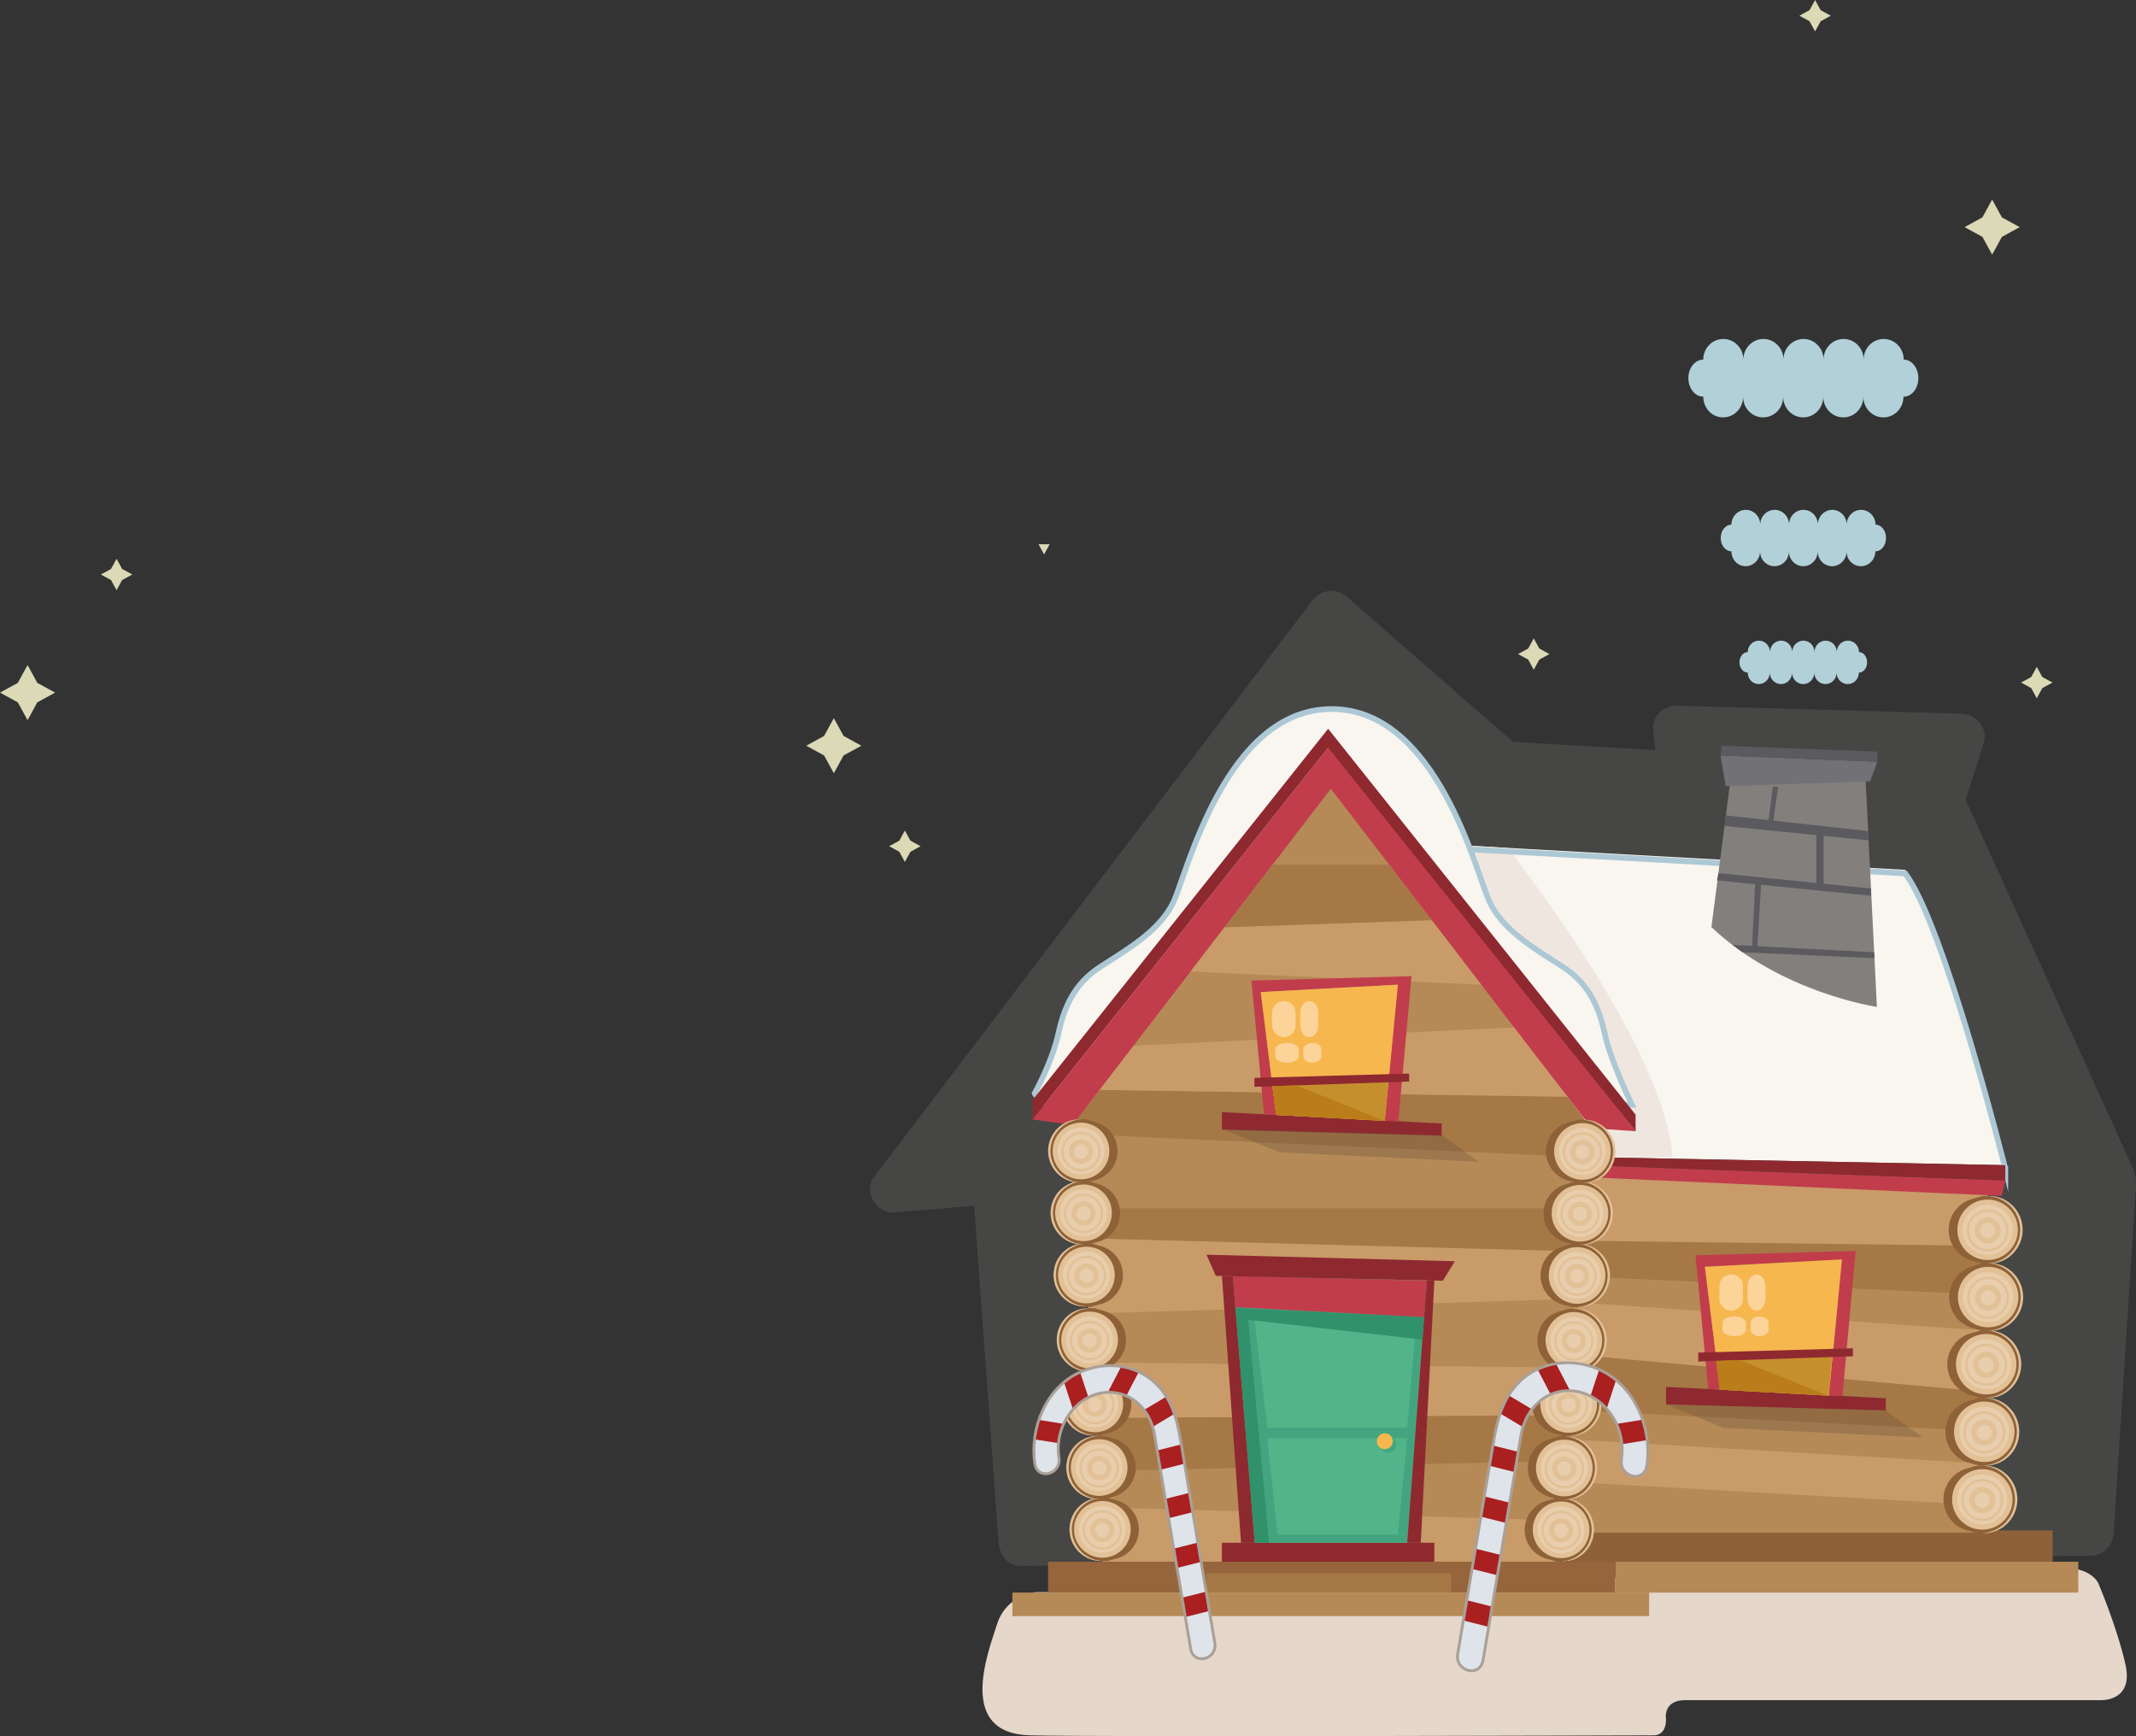 <?xml version="1.0" encoding="UTF-8"?> <svg xmlns="http://www.w3.org/2000/svg" xmlns:xlink="http://www.w3.org/1999/xlink" id="b" viewBox="0 0 754.47 613.3"><rect x="0" y="0" width="754.47" height="613.3" fill="#333333" stroke="none"/> <defs> <clipPath id="d"> <path d="M572.72,515.49c2.2-14.51-10.36-27.41-23.32-23.53-5.97,1.79-10.45,7.17-11.91,13.73-.33,1.5-.53,3.06-.79,4.59-3.14,18.62-6.29,37.23-9.43,55.85-1.14,6.77-2.29,13.55-3.43,20.32-1.06,6.29-10.01,4.05-8.95-2.25,2.52-14.92,5.04-29.85,7.56-44.77,1.55-9.2,3.11-18.39,4.66-27.59,1.24-7.32,2.33-14.08,6.55-20.16,7.36-10.62,21.07-12.91,32.2-7.42,11.64,5.74,17.8,20.35,15.82,33.48-.96,6.32-9.9,4.06-8.95-2.25h0Z" style="fill:none;"></path> </clipPath> <clipPath id="e"> <path d="M374.03,514.88c-2.09-13.81,9.85-26.09,22.19-22.39,5.68,1.7,9.95,6.82,11.34,13.07,.32,1.43,.51,2.91,.75,4.36,2.99,17.72,5.98,35.44,8.98,53.15,1.09,6.45,2.18,12.89,3.27,19.34,1.01,5.99,9.53,3.85,8.52-2.14-2.4-14.2-4.8-28.41-7.2-42.61-1.48-8.75-2.96-17.5-4.43-26.26-1.18-6.97-2.22-13.4-6.23-19.19-7.01-10.11-20.05-12.29-30.64-7.07-11.08,5.46-16.94,19.36-15.05,31.87,.91,6.02,9.43,3.87,8.52-2.14h0Z" style="fill:none;"></path> </clipPath> </defs> <g id="c"> <g> <g> <g style="opacity:.1;"> <polygon points="360.86 544.97 351.57 417.18 315.56 420.16 470.16 216.77 531.17 270.03 593.85 273.66 592.04 257.43 692.83 260.25 685.63 283.03 746.4 416.97 738.43 541.41 360.86 544.97" style="fill:#f9f5ef;"></polygon> <path d="M369.01,544.97c-3.1-42.6-6.19-85.2-9.29-127.8-.3-4.14-3.49-8.54-8.15-8.15-12,.99-24,1.99-36.01,2.98,2.35,4.09,4.69,8.18,7.04,12.27,30.88-40.63,61.76-81.26,92.65-121.88,20.65-27.17,41.3-54.34,61.95-81.5-4.27,.55-8.54,1.1-12.8,1.65,19.68,17.19,39.37,34.38,59.05,51.56,3,2.62,5.98,3.99,10.01,4.22,6.66,.39,13.32,.77,19.98,1.15,13.44,.78,26.88,1.55,40.32,2.33,.03,0,.07,0,.1,0,4.08,.24,8.63-3.9,8.15-8.15-.6-5.41-1.21-10.82-1.81-16.23-2.72,2.72-5.44,5.44-8.15,8.15,33.6,.94,67.19,1.88,100.79,2.82-2.62-3.44-5.24-6.88-7.86-10.32-2.05,6.47-4.09,12.94-6.14,19.41-1.32,4.16-1.22,7.51,.58,11.47,4.5,9.91,8.99,19.81,13.49,29.72,13.53,29.82,27.06,59.64,40.59,89.46,1.96,4.31,3.91,8.62,5.87,12.93-.37-1.37-.74-2.74-1.11-4.11-2.66,41.48-5.31,82.96-7.97,124.44,2.72-2.72,5.44-5.44,8.15-8.15-41.27,.39-82.54,.78-123.81,1.17-67.18,.63-134.35,1.27-201.53,1.9-17.41,.16-34.82,.33-52.23,.49-10.51,.1-10.52,16.41,0,16.31,41.27-.39,82.54-.78,123.81-1.17,67.18-.63,134.35-1.27,201.53-1.9,17.41-.16,34.82-.33,52.23-.49,4.66-.04,7.87-3.69,8.15-8.15,1.64-25.56,3.27-51.11,4.91-76.67,.89-13.92,1.78-27.84,2.68-41.76,.23-3.6,.82-6.72-.73-10.13-.85-1.86-1.69-3.73-2.54-5.59-19.41-42.78-38.82-85.56-58.23-128.34,.27,2.09,.55,4.19,.82,6.28,2.4-7.59,4.8-15.19,7.2-22.78,1.64-5.2-2.74-10.18-7.86-10.32-33.6-.94-67.19-1.88-100.79-2.82-4.08-.11-8.64,3.81-8.15,8.15,.6,5.41,1.21,10.82,1.81,16.23,2.72-2.72,5.44-5.44,8.15-8.15-20.9-1.21-41.79-2.42-62.69-3.62,1.92,.8,3.84,1.59,5.76,2.39-20.33-17.76-40.67-35.51-61-53.27-4.3-3.75-9.51-2.69-12.8,1.65-30.88,40.63-61.76,81.26-92.65,121.88-20.65,27.17-41.3,54.34-61.95,81.5-3.66,4.81,1.26,12.75,7.04,12.27,12-.99,24-1.99,36.01-2.98-2.72-2.72-5.44-5.44-8.15-8.15,3.1,42.6,6.19,85.2,9.29,127.8,.76,10.42,17.07,10.5,16.31,0Z" style="fill:#f9f5ef;"></path> </g> <g> <g> <path d="M381.64,562.42h-15.72s-10.4,.84-13.75,11.31c-3.34,10.47-14.28,38.61,11.7,39.27,25.97,.65,220.29,0,220.29,0,0,0,4.91,.33,4.23-6.87,0,0-.26-5.56,6.71-5.56h146.74s11.96,.76,8.89-12.71c-3.08-13.47-9.57-28.58-9.57-28.58,0,0-2.39-5.72-12.99-5.45-10.59,.27-31.78,0-31.78,0" style="fill:#e5d7ca;"></path> <g> <g> <g> <rect x="553.92" y="540.62" width="171.11" height="11.05" style="fill:#8f6138;"></rect> <g> <path d="M708.31,411.59s-21.69-86.51-35.38-104.33l-159.06-8.77,47.42,110.24,147.02,2.85Z" style="fill:#f9f5ef;"></path> <path d="M532.48,299.52s55.57,69.63,58.28,109.22h-28.27l-46.87-110.24,16.86,1.03Z" style="fill:#efe7df;"></path> <path d="M708.31,412.85s-21.69-86.51-35.38-104.33l-159.06-8.77,47.42,110.24,147.02,2.85Z" style="fill:none; stroke:#adc8d5; stroke-miterlimit:10; stroke-width:2px;"></path> <g> <polyline points="536.96 541.41 702.21 541.41 702.21 421.51 540.05 414.49" style="fill:#c99b69;"></polyline> <g> <polygon points="536.96 541.41 702.21 541.41 702.21 531.8 536.96 522.47 536.96 541.41" style="fill:#b58a56;"></polygon> <polygon points="702.21 517.05 702.21 505.64 536.96 491.74 536.96 507.43 702.21 517.05" style="fill:#b58a56;"></polygon> <polygon points="702.21 505.64 702.21 491.74 536.96 476.77 536.96 497.18 702.21 505.64" style="fill:#a57846;"></polygon> <polygon points="536.96 458.69 702.21 470.05 702.21 457.35 536.96 450.04 536.96 458.69" style="fill:#b58a56;"></polygon> <polygon points="702.21 457.35 536.96 450.04 536.96 438.03 702.21 440.1 702.21 457.35" style="fill:#a57846;"></polygon> </g> </g> <g> <polygon points="559.49 415.78 707.02 422.44 708.31 416.97 559.49 411.59 559.49 415.78" style="fill:#c13d4c;"></polygon> <polygon points="708.31 416.97 708.31 411.59 560.63 408.74 560.63 411.59 708.31 416.97" style="fill:#8e2930;"></polygon> </g> <g> <polygon points="588.47 489.9 666.1 493.93 666.1 498.23 588.47 496.1 588.47 489.9" style="fill:#8e2930;"></polygon> <polygon points="603.36 490.68 598.89 443.42 655.44 441.88 650.78 493.13 645.95 493 650.6 444.89 602.19 447.49 607.61 490.9 603.36 490.68" style="fill:#c13d4c;"></polygon> <polygon points="645.95 493 607.61 490.9 602.19 447.49 650.6 444.89 645.95 493" style="fill:#f7b74f;"></polygon> </g> <polygon points="588.47 496.1 608.77 504.4 679.14 507.77 666.1 498.23 588.47 496.1" style="fill:#664e3e; opacity:.3;"></polygon> <polygon points="607.51 490.9 606.09 479.53 647.25 478.54 645.85 493 607.51 490.9" style="fill:#c68f2e;"></polygon> <polygon points="599.86 480.95 654.48 479.1 654.48 476.28 599.86 477.8 599.86 480.95" style="fill:#8e2930;"></polygon> <path d="M566.95,365.65c-1.96-9.17-5.3-17.96-15.13-24.26-9.82-6.3-21.02-12.8-25.73-22.92-4.71-10.12-18.41-68-55.76-68s-51.05,57.88-55.76,68c-4.71,10.12-15.91,16.62-25.73,22.92-9.82,6.3-13.16,15.09-15.13,24.26-1.37,6.39-5.42,15.43-8.14,20.38,.15,.17-.08,.37,.06,.55,.94,.81,1.37,1.93,1.79,3.08l209.01,.6s-7.52-15.45-9.48-24.61Z" style="fill:#f9f5ef; stroke:#adc8d5; stroke-miterlimit:10; stroke-width:2px;"></path> <polygon points="378.89 397.43 469.72 279.89 562.28 398.54 577.72 399.61 469.72 263.36 364.69 395.44 378.89 397.43" style="fill:#c13d4c;"></polygon> <polygon points="577.72 399.61 469.12 264.12 364.69 395.44 364.69 388.6 469.12 257.43 577.72 393.76 577.72 399.61" style="fill:#8e2930;"></polygon> <polyline points="550.64 551.68 559.55 395.2 470.08 278.61 380.61 395.2 389.51 551.68" style="fill:#b58a56;"></polyline> <polygon points="380.91 400.62 558.78 408.74 559.55 395.2 553.59 387.43 388.42 385.01 380.61 395.2 380.91 400.62" style="fill:#a57846;"></polygon> <polygon points="388.42 385.01 553.59 387.43 534.77 362.9 400.41 369.39 388.42 385.01" style="fill:#c99b69;"></polygon> <polygon points="420.51 343.2 523.21 347.84 505.71 325.04 432.53 327.54 420.51 343.2" style="fill:#c99b69;"></polygon> <polygon points="432.53 327.54 505.71 325.04 490.67 305.44 449.49 305.44 432.53 327.54" style="fill:#a57846;"></polygon> <polygon points="388.42 532.45 551.47 537.06 550.64 551.68 389.51 551.68 388.42 532.45" style="fill:#c99b69;"></polygon> <polygon points="387.69 519.59 552.67 516.09 553.59 499.89 386.62 500.86 387.69 519.59" style="fill:#a57846;"></polygon> <polygon points="386.62 500.86 553.59 499.89 554.55 483.11 385.51 481.26 386.62 500.86" style="fill:#c99b69;"></polygon> <polygon points="384.52 464.01 555.93 458.84 556.88 442.02 383.01 437.37 384.52 464.01" style="fill:#c99b69;"></polygon> <polygon points="383.01 437.37 556.88 442.02 557.75 426.84 382.41 426.84 383.01 437.37" style="fill:#a57846;"></polygon> <rect x="431.6" y="544.97" width="75.04" height="6.7" style="fill:#8e2930;"></rect> <polygon points="443.19 544.97 435.44 450.69 504 452.42 497.03 544.97 443.19 544.97" style="fill:#42a57f;"></polygon> <polygon points="435.44 450.69 436.36 461.78 503.03 465.32 504 452.42 435.44 450.69" style="fill:#c13d4c;"></polygon> <polygon points="429.44 450.69 509.62 452.42 513.88 445.53 426.15 443.21 429.44 450.69" style="fill:#8e2930;"></polygon> <polygon points="435.44 450.82 443.19 544.97 438.35 544.97 431.6 450.69 435.44 450.82" style="fill:#8e2930;"></polygon> <polygon points="497.03 544.97 504 452.29 506.64 452.29 501.83 544.97 497.03 544.97" style="fill:#8e2930;"></polygon> <polygon points="448.23 544.97 440.87 466.25 502.42 473.24 503.02 465.32 436.37 462.07 443.19 544.97 448.23 544.97" style="fill:#30916a;"></polygon> <polygon points="447.64 508.08 451.32 542.06 493.74 542.06 497.03 508.08 447.64 508.08" style="fill:#52b58a;"></polygon> <path d="M493.21,510.36c0,1.55-1.26,2.81-2.81,2.81s-2.81-1.26-2.81-2.81,1.26-2.81,2.81-2.81,2.81,1.26,2.81,2.81Z" style="fill:#3fa880;"></path> <path d="M491.96,509.11c0,1.55-1.26,2.81-2.81,2.81s-2.81-1.26-2.81-2.81,1.26-2.81,2.81-2.81,2.81,1.26,2.81,2.81Z" style="fill:#f7b74f;"></path> <polygon points="497.03 504.28 447.64 504.28 443.19 466.52 499.72 472.93 497.03 504.28" style="fill:#52b58a;"></polygon> <polygon points="431.6 392.86 509.23 396.88 509.23 401.18 431.6 399.05 431.6 392.86" style="fill:#8e2930;"></polygon> <polygon points="446.49 393.63 442.03 346.38 498.58 344.83 493.91 396.09 489.09 395.95 493.74 347.84 445.32 350.44 450.74 393.85 446.49 393.63" style="fill:#c13d4c;"></polygon> <polygon points="489.09 395.95 450.74 393.85 445.32 350.44 493.74 347.84 489.09 395.95" style="fill:#f7b74f;"></polygon> <polygon points="431.6 398.74 451.9 407.04 522.27 410.41 509.23 400.87 431.6 398.74" style="fill:#664e3e; opacity:.3;"></polygon> <polygon points="450.74 393.85 449.32 382.48 490.48 381.49 489.09 395.95 450.74 393.85" style="fill:#c68f2e;"></polygon> <polygon points="443.09 383.9 497.72 382.05 497.72 379.23 443.09 380.75 443.09 383.9" style="fill:#8e2930;"></polygon> <g> <g> <circle cx="391.65" cy="540.27" r="10.63" style="fill:#8f6138;"></circle> <circle cx="391.65" cy="540.27" r="8.26" style="fill:#8f6138;"></circle> <path d="M398.64,540.49c0,3.86-3.13,6.99-6.99,6.99s-6.99-3.13-6.99-6.99,3.13-6.99,6.99-6.99,6.99,3.13,6.99,6.99Z" style="fill:#8f6138;"></path> <path d="M397.79,540.49c0,3.39-2.75,6.14-6.14,6.14s-6.14-2.75-6.14-6.14,2.75-6.14,6.14-6.14,6.14,2.75,6.14,6.14Z" style="fill:#8f6138;"></path> <circle cx="391.65" cy="540.49" r="4.3" style="fill:#8f6138;"></circle> <path d="M394.16,540.49c0,1.39-1.12,2.51-2.51,2.51s-2.51-1.12-2.51-2.51,1.12-2.51,2.51-2.51,2.51,1.12,2.51,2.51Z" style="fill:#8f6138;"></path> <path d="M391.6,551.43c-6.17,0-11.16-5-11.16-11.16s5-11.16,11.16-11.16" style="fill:#8f6138;"></path> <circle cx="389.38" cy="540.24" r="10.63" style="fill:#e2c197;"></circle> <path d="M389.38,551.48c-6.2,0-11.24-5.04-11.24-11.24s5.04-11.24,11.24-11.24,11.24,5.04,11.24,11.24-5.04,11.24-11.24,11.24Zm0-21.25c-5.52,0-10.01,4.49-10.01,10.01s4.49,10.01,10.01,10.01,10.01-4.49,10.01-10.01-4.49-10.01-10.01-10.01Z" style="fill:#8f6138;"></path> <circle cx="389.38" cy="540.24" r="8.26" style="fill:#e9cead;"></circle> <path d="M396.37,540.46c0,3.86-3.13,6.99-6.99,6.99s-6.99-3.13-6.99-6.99,3.13-6.99,6.99-6.99,6.99,3.13,6.99,6.99Z" style="fill:#e2c197;"></path> <path d="M395.52,540.46c0,3.39-2.75,6.14-6.14,6.14s-6.14-2.75-6.14-6.14,2.75-6.14,6.14-6.14,6.14,2.75,6.14,6.14Z" style="fill:#e9cead;"></path> <circle cx="389.38" cy="540.46" r="4.3" style="fill:#e2c197;"></circle> <path d="M391.89,540.46c0,1.39-1.12,2.51-2.51,2.51s-2.51-1.12-2.51-2.51,1.12-2.51,2.51-2.51,2.51,1.12,2.51,2.51Z" style="fill:#e9cead;"></path> <path d="M389.33,551.4s-.14,0-.39,0c-.13,0-.29,0-.47,0-.09,0-.19,0-.3,0-.11-.01-.22-.02-.34-.04-.24-.03-.51-.05-.8-.09-.29-.06-.6-.13-.93-.2-.33-.08-.67-.21-1.03-.32-.36-.12-.72-.31-1.11-.47-.37-.2-.75-.41-1.14-.65-.37-.27-.77-.52-1.12-.85-.75-.61-1.42-1.4-2.03-2.27-.6-.88-1.07-1.88-1.41-2.94-.14-.54-.3-1.08-.36-1.65-.05-.28-.09-.56-.1-.84l-.05-.87c.03-1.07,.18-2.26,.51-3.32,.34-1.06,.81-2.07,1.41-2.94,.6-.87,1.27-1.66,2.03-2.27,.35-.33,.75-.58,1.12-.85,.38-.24,.77-.45,1.14-.65,.39-.16,.74-.35,1.11-.47,.37-.11,.7-.24,1.03-.32,.33-.07,.64-.14,.93-.2,.29-.04,.56-.06,.8-.09,.12-.01,.23-.03,.34-.04,.11,0,.21,0,.3,0,.19,0,.35,0,.48,0,.26,0,.39,0,.39,0,0,0-.14,.01-.39,.04-.25,.04-.63,.04-1.1,.15-.23,.05-.49,.09-.77,.16-.27,.08-.57,.17-.89,.27-.31,.1-.63,.25-.97,.39-.34,.15-.67,.34-1.03,.52-.34,.21-.7,.43-1.05,.69-.33,.28-.71,.52-1.02,.86-.69,.61-1.28,1.38-1.83,2.2-.54,.84-.94,1.79-1.26,2.78-.29,1.01-.42,2.01-.45,3.13,.02,1.01,.15,2.1,.45,3.09,.32,.99,.71,1.94,1.26,2.78,.55,.82,1.14,1.6,1.83,2.2,.32,.33,.69,.58,1.02,.86,.35,.25,.71,.47,1.05,.69,.36,.18,.69,.38,1.03,.52,.34,.14,.66,.29,.97,.39,.32,.1,.61,.19,.89,.27,.28,.06,.54,.11,.77,.15,.46,.11,.85,.11,1.1,.15,.26,.03,.39,.04,.39,.04Z" style="fill:#e2c197;"></path> </g> <g> <circle cx="390.52" cy="518.43" r="10.63" style="fill:#8f6138;"></circle> <circle cx="390.52" cy="518.43" r="8.26" transform="translate(-168.67 188.91) rotate(-22.5)" style="fill:#8f6138;"></circle> <circle cx="390.52" cy="518.65" r="6.99" style="fill:#8f6138;"></circle> <path d="M396.66,518.65c0,3.39-2.75,6.14-6.14,6.14s-6.14-2.75-6.14-6.14,2.75-6.14,6.14-6.14,6.14,2.75,6.14,6.14Z" style="fill:#8f6138;"></path> <circle cx="390.52" cy="518.65" r="4.3" style="fill:#8f6138;"></circle> <circle cx="390.52" cy="518.65" r="2.51" style="fill:#8f6138;"></circle> <path d="M390.47,529.6c-6.17,0-11.16-5-11.16-11.16s5-11.16,11.16-11.16" style="fill:#8f6138;"></path> <circle cx="388.25" cy="518.4" r="10.63" transform="translate(-168.83 188.04) rotate(-22.5)" style="fill:#e2c197;"></circle> <path d="M388.25,529.64c-6.2,0-11.24-5.04-11.24-11.24s5.04-11.24,11.24-11.24,11.24,5.04,11.24,11.24-5.04,11.24-11.24,11.24Zm0-21.25c-5.52,0-10.01,4.49-10.01,10.01s4.49,10.01,10.01,10.01,10.01-4.49,10.01-10.01-4.49-10.01-10.01-10.01Z" style="fill:#8f6138;"></path> <circle cx="388.25" cy="518.4" r="8.26" transform="translate(-205.49 777.16) rotate(-76.72)" style="fill:#e9cead;"></circle> <circle cx="388.25" cy="518.62" r="6.99" style="fill:#e2c197;"></circle> <path d="M394.39,518.62c0,3.39-2.75,6.14-6.14,6.14s-6.14-2.75-6.14-6.14,2.75-6.14,6.14-6.14,6.14,2.75,6.14,6.14Z" style="fill:#e9cead;"></path> <circle cx="388.25" cy="518.62" r="4.3" style="fill:#e2c197;"></circle> <circle cx="388.25" cy="518.62" r="2.51" style="fill:#e9cead;"></circle> <path d="M388.2,529.57s-.14,0-.39,0c-.13,0-.29,0-.47,0-.09,0-.19,0-.3,0-.11-.01-.22-.02-.34-.04-.24-.03-.51-.05-.8-.09-.29-.06-.6-.13-.93-.2-.33-.08-.67-.21-1.03-.32-.36-.12-.72-.31-1.11-.47-.37-.2-.75-.41-1.14-.65-.37-.27-.77-.52-1.12-.85-.75-.61-1.42-1.4-2.03-2.27-.6-.88-1.07-1.88-1.41-2.94-.14-.54-.3-1.08-.36-1.65-.05-.28-.09-.56-.1-.84l-.05-.87c.03-1.07,.18-2.26,.51-3.32,.34-1.06,.81-2.07,1.41-2.94,.6-.87,1.27-1.66,2.03-2.27,.35-.33,.75-.58,1.12-.85,.38-.24,.77-.45,1.14-.65,.39-.16,.74-.35,1.11-.47,.37-.11,.7-.24,1.03-.32,.33-.07,.64-.14,.93-.2,.29-.04,.56-.06,.8-.09,.12-.01,.23-.03,.34-.04,.11,0,.21,0,.3,0,.19,0,.35,0,.48,0,.26,0,.39,0,.39,0,0,0-.14,.01-.39,.04-.25,.04-.63,.04-1.1,.15-.23,.05-.49,.09-.77,.16-.27,.08-.57,.17-.89,.27-.31,.1-.63,.25-.97,.39-.34,.15-.67,.34-1.03,.52-.34,.21-.7,.43-1.05,.69-.33,.28-.71,.52-1.02,.86-.69,.61-1.28,1.38-1.83,2.2-.54,.84-.94,1.79-1.26,2.78-.29,1.01-.42,2.01-.45,3.13,.02,1.01,.15,2.1,.45,3.09,.32,.99,.71,1.94,1.26,2.78,.55,.82,1.14,1.6,1.83,2.2,.32,.33,.69,.58,1.02,.86,.35,.25,.71,.47,1.05,.69,.36,.18,.69,.38,1.03,.52,.34,.14,.66,.29,.97,.39,.32,.1,.61,.19,.89,.27,.28,.06,.54,.11,.77,.15,.46,.11,.85,.11,1.1,.15,.26,.03,.39,.04,.39,.04Z" style="fill:#e2c197;"></path> </g> <g> <circle cx="388.98" cy="495.95" r="10.63" style="fill:#8f6138;"></circle> <circle cx="388.98" cy="495.95" r="8.26" style="fill:#8f6138;"></circle> <path d="M395.97,496.17c0,3.86-3.13,6.99-6.99,6.99s-6.99-3.13-6.99-6.99,3.13-6.99,6.99-6.99,6.99,3.13,6.99,6.99Z" style="fill:#8f6138;"></path> <path d="M395.12,496.17c0,3.39-2.75,6.14-6.14,6.14s-6.14-2.75-6.14-6.14,2.75-6.14,6.14-6.14,6.14,2.75,6.14,6.14Z" style="fill:#8f6138;"></path> <path d="M393.28,496.17c0,2.37-1.92,4.3-4.3,4.3s-4.3-1.92-4.3-4.3,1.92-4.3,4.3-4.3,4.3,1.92,4.3,4.3Z" style="fill:#8f6138;"></path> <path d="M391.49,496.17c0,1.39-1.12,2.51-2.51,2.51s-2.51-1.12-2.51-2.51,1.12-2.51,2.51-2.51,2.51,1.12,2.51,2.51Z" style="fill:#8f6138;"></path> <path d="M388.93,507.12c-6.17,0-11.16-5-11.16-11.16s5-11.16,11.16-11.16" style="fill:#8f6138;"></path> <circle cx="386.71" cy="495.92" r="10.63" style="fill:#e2c197;"></circle> <path d="M386.71,507.16c-6.2,0-11.24-5.04-11.24-11.24s5.04-11.24,11.24-11.24,11.24,5.04,11.24,11.24-5.04,11.24-11.24,11.24Zm0-21.25c-5.52,0-10.01,4.49-10.01,10.01s4.49,10.01,10.01,10.01,10.01-4.49,10.01-10.01-4.49-10.01-10.01-10.01Z" style="fill:#8f6138;"></path> <circle cx="386.71" cy="495.92" r="8.26" style="fill:#e9cead;"></circle> <path d="M393.7,496.15c0,3.86-3.13,6.99-6.99,6.99s-6.99-3.13-6.99-6.99,3.13-6.99,6.99-6.99,6.99,3.13,6.99,6.99Z" style="fill:#e2c197;"></path> <path d="M392.86,496.15c0,3.39-2.75,6.14-6.14,6.14s-6.14-2.75-6.14-6.14,2.75-6.14,6.14-6.14,6.14,2.75,6.14,6.14Z" style="fill:#e9cead;"></path> <circle cx="386.71" cy="496.15" r="4.3" style="fill:#e2c197;"></circle> <circle cx="386.71" cy="496.15" r="2.51" style="fill:#e9cead;"></circle> <path d="M386.66,507.09s-.14,0-.39,0c-.13,0-.29,0-.47,0-.09,0-.19,0-.3,0-.11-.01-.22-.02-.34-.04-.24-.03-.51-.05-.8-.09-.29-.06-.6-.13-.93-.2-.33-.08-.67-.21-1.03-.32-.36-.12-.72-.31-1.11-.47-.37-.2-.75-.41-1.14-.65-.37-.27-.77-.52-1.12-.85-.75-.61-1.42-1.4-2.03-2.27-.6-.88-1.07-1.88-1.41-2.94-.14-.54-.3-1.08-.36-1.65-.05-.28-.09-.56-.1-.84l-.05-.87c.03-1.07,.18-2.26,.51-3.32,.34-1.06,.81-2.07,1.41-2.94,.6-.87,1.27-1.66,2.03-2.27,.35-.33,.75-.58,1.12-.85,.38-.24,.77-.45,1.14-.65,.39-.16,.74-.35,1.11-.47,.37-.11,.7-.24,1.03-.32,.33-.07,.64-.14,.93-.2,.29-.04,.56-.06,.8-.09,.12-.01,.23-.03,.34-.04,.11,0,.21,0,.3,0,.19,0,.35,0,.48,0,.26,0,.39,0,.39,0,0,0-.14,.01-.39,.04-.25,.04-.63,.04-1.1,.15-.23,.05-.49,.09-.77,.15-.27,.08-.57,.17-.89,.27-.31,.1-.63,.25-.97,.39-.34,.15-.67,.34-1.03,.52-.34,.21-.7,.43-1.05,.69-.33,.28-.71,.52-1.02,.86-.69,.61-1.28,1.38-1.83,2.2-.54,.84-.94,1.79-1.26,2.78-.29,1.01-.42,2.01-.45,3.13,.02,1.01,.15,2.1,.45,3.09,.32,.99,.71,1.94,1.26,2.78,.55,.82,1.14,1.6,1.83,2.2,.32,.33,.69,.58,1.02,.86,.35,.25,.71,.47,1.05,.69,.36,.18,.69,.38,1.03,.52,.34,.14,.66,.29,.97,.39,.32,.1,.61,.19,.89,.27,.28,.06,.54,.11,.77,.15,.46,.11,.85,.11,1.1,.15,.26,.03,.39,.04,.39,.04Z" style="fill:#e2c197;"></path> </g> <g> <circle cx="387.14" cy="473.35" r="10.63" transform="translate(-162.5 741.38) rotate(-76.72)" style="fill:#8f6138;"></circle> <circle cx="387.14" cy="473.35" r="8.26" transform="translate(-162.5 741.38) rotate(-76.72)" style="fill:#8f6138;"></circle> <circle cx="387.14" cy="473.57" r="6.99" style="fill:#8f6138;"></circle> <path d="M393.28,473.57c0,3.39-2.75,6.14-6.14,6.14s-6.14-2.75-6.14-6.14,2.75-6.14,6.14-6.14,6.14,2.75,6.14,6.14Z" style="fill:#8f6138;"></path> <path d="M391.44,473.57c0,2.37-1.92,4.3-4.3,4.3s-4.3-1.92-4.3-4.3,1.92-4.3,4.3-4.3,4.3,1.92,4.3,4.3Z" style="fill:#8f6138;"></path> <path d="M389.65,473.57c0,1.39-1.12,2.51-2.51,2.51s-2.51-1.12-2.51-2.51,1.12-2.51,2.51-2.51,2.51,1.12,2.51,2.51Z" style="fill:#8f6138;"></path> <path d="M387.09,484.51c-6.17,0-11.16-5-11.16-11.16s5-11.16,11.16-11.16" style="fill:#8f6138;"></path> <circle cx="384.87" cy="473.32" r="10.63" transform="translate(-143.99 777.4) rotate(-80.78)" style="fill:#e2c197;"></circle> <path d="M384.87,484.56c-6.2,0-11.24-5.04-11.24-11.24s5.04-11.24,11.24-11.24,11.24,5.04,11.24,11.24-5.04,11.24-11.24,11.24Zm0-21.25c-5.52,0-10.01,4.49-10.01,10.01s4.49,10.01,10.01,10.01,10.01-4.49,10.01-10.01-4.49-10.01-10.01-10.01Z" style="fill:#8f6138;"></path> <circle cx="384.87" cy="473.32" r="8.26" transform="translate(-143.99 777.4) rotate(-80.78)" style="fill:#e9cead;"></circle> <circle cx="384.87" cy="473.54" r="6.99" style="fill:#e2c197;"></circle> <circle cx="384.87" cy="473.54" r="6.14" style="fill:#e9cead;"></circle> <circle cx="384.87" cy="473.54" r="4.3" style="fill:#e2c197;"></circle> <circle cx="384.87" cy="473.54" r="2.51" style="fill:#e9cead;"></circle> <path d="M384.82,484.48s-.14,0-.39,0c-.13,0-.29,0-.47,0-.09,0-.19,0-.3,0-.11-.01-.22-.02-.34-.04-.24-.03-.51-.05-.8-.09-.29-.06-.6-.13-.93-.2-.33-.08-.67-.21-1.03-.32-.36-.12-.72-.31-1.11-.47-.37-.2-.75-.41-1.14-.65-.37-.27-.77-.52-1.12-.85-.75-.61-1.42-1.4-2.03-2.27-.6-.88-1.07-1.88-1.41-2.94-.14-.54-.3-1.08-.36-1.65-.05-.28-.09-.56-.1-.84l-.05-.87c.03-1.07,.18-2.26,.51-3.32,.34-1.06,.81-2.07,1.41-2.94,.6-.87,1.27-1.66,2.03-2.27,.35-.33,.75-.58,1.12-.85,.38-.24,.77-.45,1.14-.65,.39-.16,.74-.35,1.11-.47,.37-.11,.7-.24,1.03-.32,.33-.07,.64-.14,.93-.2,.29-.04,.56-.06,.8-.09,.12-.01,.23-.03,.34-.04,.11,0,.21,0,.3,0,.19,0,.35,0,.48,0,.26,0,.39,0,.39,0,0,0-.14,.01-.39,.04-.25,.04-.63,.04-1.1,.15-.23,.05-.49,.09-.77,.16-.27,.08-.57,.17-.89,.27-.31,.1-.63,.25-.97,.39-.34,.15-.67,.34-1.03,.52-.34,.21-.7,.43-1.05,.69-.33,.28-.71,.52-1.02,.86-.69,.61-1.28,1.38-1.83,2.2-.54,.84-.94,1.79-1.26,2.78-.29,1.01-.42,2.01-.45,3.13,.02,1.01,.15,2.1,.45,3.09,.32,.99,.71,1.94,1.26,2.78,.55,.82,1.14,1.6,1.83,2.2,.32,.33,.69,.58,1.02,.86,.35,.25,.71,.47,1.05,.69,.36,.18,.69,.38,1.03,.52,.34,.14,.66,.29,.97,.39,.32,.1,.61,.19,.89,.27,.28,.06,.54,.11,.77,.15,.46,.11,.85,.11,1.1,.15,.26,.03,.39,.04,.39,.04Z" style="fill:#e2c197;"></path> </g> <g> <circle cx="386.01" cy="450.42" r="10.63" style="fill:#8f6138;"></circle> <circle cx="386.01" cy="450.42" r="8.26" style="fill:#8f6138;"></circle> <path d="M393,450.64c0,3.86-3.13,6.99-6.99,6.99s-6.99-3.13-6.99-6.99,3.13-6.99,6.99-6.99,6.99,3.13,6.99,6.99Z" style="fill:#8f6138;"></path> <path d="M392.15,450.64c0,3.39-2.75,6.14-6.14,6.14s-6.14-2.75-6.14-6.14,2.75-6.14,6.14-6.14,6.14,2.75,6.14,6.14Z" style="fill:#8f6138;"></path> <path d="M390.31,450.64c0,2.37-1.92,4.3-4.3,4.3s-4.3-1.92-4.3-4.3,1.92-4.3,4.3-4.3,4.3,1.92,4.3,4.3Z" style="fill:#8f6138;"></path> <path d="M388.52,450.64c0,1.39-1.12,2.51-2.51,2.51s-2.51-1.12-2.51-2.51,1.12-2.51,2.51-2.51,2.51,1.12,2.51,2.51Z" style="fill:#8f6138;"></path> <path d="M385.96,461.58c-6.17,0-11.16-5-11.16-11.16s5-11.16,11.16-11.16" style="fill:#8f6138;"></path> <circle cx="383.74" cy="450.39" r="10.63" style="fill:#e2c197;"></circle> <path d="M383.74,461.63c-6.2,0-11.24-5.04-11.24-11.24s5.04-11.24,11.24-11.24,11.24,5.04,11.24,11.24-5.04,11.24-11.24,11.24Zm0-21.25c-5.52,0-10.01,4.49-10.01,10.01s4.49,10.01,10.01,10.01,10.01-4.49,10.01-10.01-4.49-10.01-10.01-10.01Z" style="fill:#8f6138;"></path> <circle cx="383.74" cy="450.39" r="8.26" style="fill:#e9cead;"></circle> <path d="M390.73,450.61c0,3.86-3.13,6.99-6.99,6.99s-6.99-3.13-6.99-6.99,3.13-6.99,6.99-6.99,6.99,3.13,6.99,6.99Z" style="fill:#e2c197;"></path> <path d="M389.88,450.61c0,3.39-2.75,6.14-6.14,6.14s-6.14-2.75-6.14-6.14,2.75-6.14,6.14-6.14,6.14,2.75,6.14,6.14Z" style="fill:#e9cead;"></path> <circle cx="383.74" cy="450.61" r="4.3" style="fill:#e2c197;"></circle> <path d="M386.25,450.61c0,1.39-1.12,2.51-2.51,2.51s-2.51-1.12-2.51-2.51,1.12-2.51,2.51-2.51,2.51,1.12,2.51,2.51Z" style="fill:#e9cead;"></path> <path d="M383.69,461.55s-.14,0-.39,0c-.13,0-.29,0-.47,0-.09,0-.19,0-.3,0-.11-.01-.22-.02-.34-.04-.24-.03-.51-.05-.8-.09-.29-.06-.6-.13-.93-.2-.33-.08-.67-.21-1.03-.32-.36-.12-.72-.31-1.11-.47-.37-.2-.75-.41-1.14-.65-.37-.27-.77-.52-1.12-.85-.75-.61-1.42-1.4-2.03-2.27-.6-.88-1.07-1.88-1.41-2.94-.14-.54-.3-1.08-.36-1.65-.05-.28-.09-.56-.1-.84l-.05-.87c.03-1.07,.18-2.26,.51-3.32,.34-1.06,.81-2.07,1.41-2.94,.6-.87,1.27-1.66,2.03-2.27,.35-.33,.75-.58,1.12-.85,.38-.24,.77-.45,1.14-.65,.39-.16,.74-.35,1.11-.47,.37-.11,.7-.24,1.03-.32,.33-.07,.64-.14,.93-.2,.29-.04,.56-.06,.8-.09,.12-.01,.23-.03,.34-.04,.11,0,.21,0,.3,0,.19,0,.35,0,.48,0,.26,0,.39,0,.39,0,0,0-.14,.01-.39,.04-.25,.04-.63,.04-1.1,.15-.23,.05-.49,.09-.77,.16-.27,.08-.57,.17-.89,.27-.31,.1-.63,.25-.97,.39-.34,.15-.67,.34-1.03,.52-.34,.21-.7,.43-1.05,.69-.33,.28-.71,.52-1.02,.86-.69,.61-1.28,1.38-1.83,2.2-.54,.84-.94,1.79-1.26,2.78-.29,1.01-.42,2.01-.45,3.13,.02,1.01,.15,2.1,.45,3.09,.32,.99,.71,1.94,1.26,2.78,.55,.82,1.14,1.6,1.83,2.2,.32,.33,.69,.58,1.02,.86,.35,.25,.71,.47,1.05,.69,.36,.18,.69,.38,1.03,.52,.34,.14,.66,.29,.97,.39,.32,.1,.61,.19,.89,.27,.28,.06,.54,.11,.77,.15,.46,.11,.85,.11,1.1,.15,.26,.03,.39,.04,.39,.04Z" style="fill:#e2c197;"></path> </g> <g> <circle cx="384.98" cy="428.45" r="10.63" style="fill:#8f6138;"></circle> <circle cx="384.98" cy="428.45" r="8.26" transform="translate(-134.65 179.94) rotate(-22.5)" style="fill:#8f6138;"></circle> <circle cx="384.98" cy="428.67" r="6.99" style="fill:#8f6138;"></circle> <circle cx="384.98" cy="428.67" r="6.14" style="fill:#8f6138;"></circle> <circle cx="384.98" cy="428.67" r="4.3" style="fill:#8f6138;"></circle> <circle cx="384.98" cy="428.67" r="2.51" style="fill:#8f6138;"></circle> <path d="M384.93,439.61c-6.17,0-11.16-5-11.16-11.16s5-11.16,11.16-11.16" style="fill:#8f6138;"></path> <circle cx="382.71" cy="428.42" r="10.63" transform="translate(-122.17 702.46) rotate(-76.72)" style="fill:#e2c197;"></circle> <path d="M382.71,439.66c-6.2,0-11.24-5.04-11.24-11.24s5.04-11.24,11.24-11.24,11.24,5.04,11.24,11.24-5.04,11.24-11.24,11.24Zm0-21.25c-5.52,0-10.01,4.49-10.01,10.01s4.49,10.01,10.01,10.01,10.01-4.49,10.01-10.01-4.49-10.01-10.01-10.01Z" style="fill:#8f6138;"></path> <circle cx="382.71" cy="428.42" r="8.26" transform="translate(-122.17 702.46) rotate(-76.72)" style="fill:#e9cead;"></circle> <circle cx="382.71" cy="428.64" r="6.99" style="fill:#e2c197;"></circle> <path d="M388.86,428.64c0,3.39-2.75,6.14-6.14,6.14s-6.14-2.75-6.14-6.14,2.75-6.14,6.14-6.14,6.14,2.75,6.14,6.14Z" style="fill:#e9cead;"></path> <circle cx="382.71" cy="428.64" r="4.3" style="fill:#e2c197;"></circle> <path d="M385.22,428.64c0,1.39-1.12,2.51-2.51,2.51s-2.51-1.12-2.51-2.51,1.12-2.51,2.51-2.51,2.51,1.12,2.51,2.51Z" style="fill:#e9cead;"></path> <path d="M382.66,439.58s-.14,0-.39,0c-.13,0-.29,0-.47,0-.09,0-.19,0-.3,0-.11-.01-.22-.02-.34-.04-.24-.03-.51-.05-.8-.09-.29-.06-.6-.13-.93-.2-.33-.08-.67-.21-1.03-.32-.36-.12-.72-.31-1.11-.47-.37-.2-.75-.41-1.14-.65-.37-.27-.77-.52-1.12-.85-.75-.61-1.42-1.4-2.03-2.27-.6-.88-1.07-1.88-1.41-2.94-.14-.54-.3-1.08-.36-1.65-.05-.28-.09-.56-.1-.84l-.05-.87c.03-1.07,.18-2.26,.51-3.32,.34-1.06,.81-2.07,1.41-2.94,.6-.87,1.27-1.66,2.03-2.27,.35-.33,.75-.58,1.12-.85,.38-.24,.77-.45,1.14-.65,.39-.16,.74-.35,1.11-.47,.37-.11,.7-.24,1.03-.32,.33-.07,.64-.14,.93-.2,.29-.04,.56-.06,.8-.09,.12-.01,.23-.03,.34-.04,.11,0,.21,0,.3,0,.19,0,.35,0,.48,0,.26,0,.39,0,.39,0,0,0-.14,.01-.39,.04-.25,.04-.63,.04-1.1,.15-.23,.05-.49,.09-.77,.16-.27,.08-.57,.17-.89,.27-.31,.1-.63,.25-.97,.39-.34,.15-.67,.34-1.03,.52-.34,.21-.7,.43-1.05,.69-.33,.28-.71,.52-1.02,.86-.69,.61-1.28,1.38-1.83,2.2-.54,.84-.94,1.79-1.26,2.78-.29,1.01-.42,2.01-.45,3.13,.02,1.01,.15,2.1,.45,3.09,.32,.99,.71,1.94,1.26,2.78,.55,.82,1.14,1.6,1.83,2.2,.32,.33,.69,.58,1.02,.86,.35,.25,.71,.47,1.05,.69,.36,.18,.69,.38,1.03,.52,.34,.14,.66,.29,.97,.39,.32,.1,.61,.19,.89,.27,.28,.06,.54,.11,.77,.15,.46,.11,.85,.11,1.1,.15,.26,.03,.39,.04,.39,.04Z" style="fill:#e2c197;"></path> </g> <g> <circle cx="384.1" cy="406.61" r="10.63" transform="translate(-126.36 177.94) rotate(-22.5)" style="fill:#8f6138;"></circle> <circle cx="384.1" cy="406.61" r="8.26" transform="translate(-126.36 177.94) rotate(-22.5)" style="fill:#8f6138;"></circle> <circle cx="384.1" cy="406.83" r="6.99" style="fill:#8f6138;"></circle> <circle cx="384.1" cy="406.83" r="6.14" style="fill:#8f6138;"></circle> <circle cx="384.1" cy="406.83" r="4.3" style="fill:#8f6138;"></circle> <circle cx="384.1" cy="406.83" r="2.51" style="fill:#8f6138;"></circle> <path d="M384.05,417.77c-6.17,0-11.16-5-11.16-11.16s5-11.16,11.16-11.16" style="fill:#8f6138;"></path> <circle cx="381.83" cy="406.58" r="10.63" transform="translate(-175.66 389.08) rotate(-45)" style="fill:#e2c197;"></circle> <path d="M381.83,417.82c-6.2,0-11.24-5.04-11.24-11.24s5.04-11.24,11.24-11.24,11.24,5.04,11.24,11.24-5.04,11.24-11.24,11.24Zm0-21.25c-5.52,0-10.01,4.49-10.01,10.01s4.49,10.01,10.01,10.01,10.01-4.49,10.01-10.01-4.49-10.01-10.01-10.01Z" style="fill:#8f6138;"></path> <circle cx="381.83" cy="406.58" r="8.26" transform="translate(-175.66 389.08) rotate(-45)" style="fill:#e9cead;"></circle> <path d="M388.82,406.8c0,3.86-3.13,6.99-6.99,6.99s-6.99-3.13-6.99-6.99,3.13-6.99,6.99-6.99,6.99,3.13,6.99,6.99Z" style="fill:#e2c197;"></path> <path d="M387.98,406.8c0,3.39-2.75,6.14-6.14,6.14s-6.14-2.75-6.14-6.14,2.75-6.14,6.14-6.14,6.14,2.75,6.14,6.14Z" style="fill:#e9cead;"></path> <path d="M386.13,406.8c0,2.37-1.92,4.3-4.3,4.3s-4.3-1.92-4.3-4.3,1.92-4.3,4.3-4.3,4.3,1.92,4.3,4.3Z" style="fill:#e2c197;"></path> <path d="M384.34,406.8c0,1.39-1.12,2.51-2.51,2.51s-2.51-1.12-2.51-2.51,1.12-2.51,2.51-2.51,2.51,1.12,2.51,2.51Z" style="fill:#e9cead;"></path> <path d="M381.78,417.74s-.14,0-.39,0c-.13,0-.29,0-.47,0-.09,0-.19,0-.3,0-.11-.01-.22-.02-.34-.04-.24-.03-.51-.05-.8-.09-.29-.06-.6-.13-.93-.2-.33-.08-.67-.21-1.03-.32-.36-.12-.72-.31-1.11-.47-.37-.2-.75-.41-1.14-.65-.37-.27-.77-.52-1.12-.85-.75-.61-1.42-1.4-2.03-2.27-.6-.88-1.07-1.88-1.41-2.94-.14-.54-.3-1.08-.36-1.64-.05-.28-.09-.56-.1-.84l-.05-.87c.03-1.07,.18-2.26,.51-3.32,.34-1.06,.81-2.07,1.41-2.94,.6-.87,1.27-1.66,2.03-2.27,.35-.33,.75-.58,1.12-.85,.38-.24,.77-.45,1.14-.65,.39-.16,.74-.35,1.11-.47,.37-.11,.7-.24,1.03-.32,.33-.07,.64-.14,.93-.2,.29-.04,.56-.06,.8-.09,.12-.01,.23-.03,.34-.04,.11,0,.21,0,.3,0,.19,0,.35,0,.48,0,.26,0,.39,0,.39,0,0,0-.14,.01-.39,.04-.25,.04-.63,.04-1.1,.15-.23,.05-.49,.09-.77,.16-.27,.08-.57,.17-.89,.27-.31,.1-.63,.25-.97,.39-.34,.15-.67,.34-1.03,.52-.34,.21-.7,.43-1.05,.69-.33,.28-.71,.52-1.02,.86-.69,.61-1.28,1.38-1.83,2.2-.54,.84-.94,1.79-1.26,2.78-.29,1.01-.42,2.01-.45,3.13,.02,1.01,.15,2.1,.45,3.09,.32,.99,.71,1.94,1.26,2.78,.55,.82,1.14,1.6,1.83,2.2,.32,.33,.69,.58,1.02,.86,.35,.25,.71,.47,1.05,.69,.36,.18,.69,.38,1.03,.52,.34,.14,.66,.29,.97,.39,.32,.1,.61,.19,.89,.27,.28,.06,.54,.11,.77,.15,.46,.11,.85,.11,1.1,.15,.26,.03,.39,.04,.39,.04Z" style="fill:#e2c197;"></path> </g> </g> <g> <g> <circle cx="549.14" cy="540.43" r="10.63" transform="translate(-79.48 94.94) rotate(-9.22)" style="fill:#8f6138;"></circle> <circle cx="549.14" cy="540.43" r="8.26" transform="translate(-79.48 94.94) rotate(-9.22)" style="fill:#8f6138;"></circle> <circle cx="549.14" cy="540.65" r="6.99" style="fill:#8f6138;"></circle> <circle cx="549.14" cy="540.65" r="6.14" style="fill:#8f6138;"></circle> <circle cx="549.14" cy="540.65" r="4.3" style="fill:#8f6138;"></circle> <circle cx="549.14" cy="540.65" r="2.51" style="fill:#8f6138;"></circle> <path d="M549.19,551.59c6.17,0,11.16-5,11.16-11.16s-5-11.16-11.16-11.16" style="fill:#8f6138;"></path> <circle cx="551.41" cy="540.4" r="10.63" style="fill:#e2c197;"></circle> <path d="M540.17,540.4c0-6.2,5.04-11.24,11.24-11.24s11.24,5.04,11.24,11.24-5.04,11.24-11.24,11.24-11.24-5.04-11.24-11.24Zm1.23,0c0,5.52,4.49,10.01,10.01,10.01s10.01-4.49,10.01-10.01-4.49-10.01-10.01-10.01-10.01,4.49-10.01,10.01Z" style="fill:#8f6138;"></path> <circle cx="551.41" cy="540.4" r="8.26" style="fill:#e9cead;"></circle> <path d="M544.42,540.62c0,3.86,3.13,6.99,6.99,6.99s6.99-3.13,6.99-6.99-3.13-6.99-6.99-6.99-6.99,3.13-6.99,6.99Z" style="fill:#e2c197;"></path> <path d="M545.26,540.62c0,3.39,2.75,6.14,6.14,6.14s6.14-2.75,6.14-6.14-2.75-6.14-6.14-6.14-6.14,2.75-6.14,6.14Z" style="fill:#e9cead;"></path> <circle cx="551.41" cy="540.62" r="4.3" style="fill:#e2c197;"></circle> <path d="M548.9,540.62c0,1.39,1.12,2.51,2.51,2.51s2.51-1.12,2.51-2.51-1.12-2.51-2.51-2.51-2.51,1.12-2.51,2.51Z" style="fill:#e9cead;"></path> <path d="M551.46,551.56s.14,0,.39,0c.13,0,.29,0,.47,0,.09,0,.19,0,.3,0,.11-.01,.22-.02,.34-.04,.24-.03,.51-.05,.8-.09,.29-.06,.6-.13,.93-.2,.33-.08,.67-.21,1.03-.32,.36-.12,.72-.31,1.11-.47,.37-.2,.75-.41,1.14-.65,.37-.27,.77-.52,1.12-.85,.75-.61,1.42-1.4,2.03-2.27,.6-.88,1.07-1.88,1.41-2.94,.14-.54,.3-1.08,.36-1.65,.04-.28,.09-.56,.1-.84l.05-.87c-.03-1.07-.18-2.26-.51-3.32-.34-1.06-.81-2.07-1.41-2.94-.6-.87-1.27-1.66-2.03-2.27-.35-.33-.75-.58-1.12-.85-.38-.24-.77-.45-1.14-.65-.39-.16-.74-.35-1.11-.47-.37-.11-.7-.24-1.03-.32-.33-.07-.64-.14-.93-.2-.29-.04-.56-.06-.8-.09-.12-.01-.23-.03-.34-.04-.11,0-.21,0-.3,0-.19,0-.35,0-.48,0-.26,0-.39,0-.39,0,0,0,.14,.01,.39,.04,.25,.04,.63,.04,1.1,.15,.23,.05,.49,.09,.77,.16,.27,.08,.57,.17,.89,.27,.31,.1,.63,.25,.97,.39,.34,.15,.67,.34,1.03,.52,.34,.21,.7,.43,1.05,.69,.33,.28,.71,.52,1.02,.86,.69,.61,1.28,1.38,1.83,2.2,.54,.84,.94,1.79,1.26,2.78,.29,1.01,.42,2.01,.45,3.13-.02,1.01-.15,2.1-.45,3.09-.32,.99-.71,1.94-1.26,2.78-.55,.82-1.14,1.6-1.83,2.2-.32,.33-.69,.58-1.02,.86-.35,.25-.71,.47-1.05,.69-.36,.18-.69,.38-1.03,.52-.34,.14-.66,.29-.97,.39-.32,.1-.61,.19-.89,.27-.28,.06-.54,.11-.77,.15-.46,.11-.85,.11-1.1,.15-.26,.03-.39,.04-.39,.04Z" style="fill:#e2c197;"></path> </g> <g> <circle cx="550.27" cy="518.59" r="10.63" style="fill:#8f6138;"></circle> <circle cx="550.27" cy="518.59" r="8.26" style="fill:#8f6138;"></circle> <path d="M543.28,518.81c0,3.86,3.13,6.99,6.99,6.99s6.99-3.13,6.99-6.99-3.13-6.99-6.99-6.99-6.99,3.13-6.99,6.99Z" style="fill:#8f6138;"></path> <path d="M544.13,518.81c0,3.39,2.75,6.14,6.14,6.14s6.14-2.75,6.14-6.14-2.75-6.14-6.14-6.14-6.14,2.75-6.14,6.14Z" style="fill:#8f6138;"></path> <circle cx="550.27" cy="518.81" r="4.3" style="fill:#8f6138;"></circle> <path d="M547.76,518.81c0,1.39,1.12,2.51,2.51,2.51s2.51-1.12,2.51-2.51-1.12-2.51-2.51-2.51-2.51,1.12-2.51,2.51Z" style="fill:#8f6138;"></path> <path d="M550.32,529.75c6.17,0,11.16-5,11.16-11.16s-5-11.16-11.16-11.16" style="fill:#8f6138;"></path> <circle cx="552.54" cy="518.56" r="10.63" style="fill:#e2c197;"></circle> <path d="M541.3,518.56c0-6.2,5.04-11.24,11.24-11.24s11.24,5.04,11.24,11.24-5.04,11.24-11.24,11.24-11.24-5.04-11.24-11.24Zm1.23,0c0,5.52,4.49,10.01,10.01,10.01s10.01-4.49,10.01-10.01-4.49-10.01-10.01-10.01-10.01,4.49-10.01,10.01Z" style="fill:#8f6138;"></path> <circle cx="552.54" cy="518.56" r="8.26" style="fill:#e9cead;"></circle> <path d="M545.55,518.78c0,3.86,3.13,6.99,6.99,6.99s6.99-3.13,6.99-6.99-3.13-6.99-6.99-6.99-6.99,3.13-6.99,6.99Z" style="fill:#e2c197;"></path> <path d="M546.4,518.78c0,3.39,2.75,6.14,6.14,6.14s6.14-2.75,6.14-6.14-2.75-6.14-6.14-6.14-6.14,2.75-6.14,6.14Z" style="fill:#e9cead;"></path> <circle cx="552.54" cy="518.78" r="4.3" style="fill:#e2c197;"></circle> <circle cx="552.54" cy="518.78" r="2.51" style="fill:#e9cead;"></circle> <path d="M552.59,529.73s.14,0,.39,0c.13,0,.29,0,.47,0,.09,0,.19,0,.3,0,.11-.01,.22-.02,.34-.04,.24-.03,.51-.05,.8-.09,.29-.06,.6-.13,.93-.2,.33-.08,.67-.21,1.03-.32,.36-.12,.72-.31,1.11-.47,.37-.2,.75-.41,1.14-.65,.37-.27,.77-.52,1.12-.85,.75-.61,1.42-1.4,2.03-2.27,.6-.88,1.07-1.88,1.41-2.94,.14-.54,.3-1.08,.36-1.65,.05-.28,.09-.56,.1-.84l.05-.87c-.03-1.07-.18-2.26-.51-3.32-.34-1.06-.81-2.07-1.41-2.94-.6-.87-1.27-1.66-2.03-2.27-.35-.33-.75-.58-1.12-.85-.38-.24-.77-.45-1.14-.65-.39-.16-.74-.35-1.11-.47-.37-.11-.7-.24-1.03-.32-.33-.07-.64-.14-.93-.2-.29-.04-.56-.06-.8-.09-.12-.01-.23-.03-.34-.04-.11,0-.21,0-.3,0-.19,0-.35,0-.48,0-.26,0-.39,0-.39,0,0,0,.14,.01,.39,.04,.25,.04,.63,.04,1.1,.15,.23,.05,.49,.09,.77,.16,.27,.08,.57,.17,.89,.27,.31,.1,.63,.25,.97,.39,.34,.15,.67,.34,1.03,.52,.34,.21,.7,.43,1.05,.69,.33,.28,.71,.52,1.02,.86,.69,.61,1.28,1.38,1.83,2.2,.54,.84,.94,1.79,1.26,2.78,.29,1.01,.42,2.01,.45,3.13-.02,1.01-.15,2.1-.45,3.09-.32,.99-.71,1.94-1.26,2.78-.55,.82-1.14,1.6-1.83,2.2-.32,.33-.69,.58-1.02,.86-.35,.25-.71,.47-1.05,.69-.36,.18-.69,.38-1.03,.52-.34,.14-.66,.29-.97,.39-.32,.1-.61,.19-.89,.27-.28,.06-.54,.11-.77,.15-.46,.11-.85,.11-1.1,.15-.26,.03-.39,.04-.39,.04Z" style="fill:#e2c197;"></path> </g> <g> <circle cx="551.81" cy="496.11" r="10.63" style="fill:#8f6138;"></circle> <circle cx="551.81" cy="496.11" r="8.26" transform="translate(-72.34 94.8) rotate(-9.22)" style="fill:#8f6138;"></circle> <path d="M544.82,496.33c0,3.86,3.13,6.99,6.99,6.99s6.99-3.13,6.99-6.99-3.13-6.99-6.99-6.99-6.99,3.13-6.99,6.99Z" style="fill:#8f6138;"></path> <path d="M545.67,496.33c0,3.39,2.75,6.14,6.14,6.14s6.14-2.75,6.14-6.14-2.75-6.14-6.14-6.14-6.14,2.75-6.14,6.14Z" style="fill:#8f6138;"></path> <circle cx="551.81" cy="496.33" r="4.3" style="fill:#8f6138;"></circle> <circle cx="551.81" cy="496.33" r="2.51" style="fill:#8f6138;"></circle> <path d="M551.86,507.28c6.17,0,11.16-5,11.16-11.16s-5-11.16-11.16-11.16" style="fill:#8f6138;"></path> <circle cx="554.08" cy="496.08" r="10.63" style="fill:#e2c197;"></circle> <path d="M542.84,496.08c0-6.2,5.04-11.24,11.24-11.24s11.24,5.04,11.24,11.24-5.04,11.24-11.24,11.24-11.24-5.04-11.24-11.24Zm1.23,0c0,5.52,4.49,10.01,10.01,10.01s10.01-4.49,10.01-10.01-4.49-10.01-10.01-10.01-10.01,4.49-10.01,10.01Z" style="fill:#8f6138;"></path> <circle cx="554.08" cy="496.08" r="8.26" style="fill:#e9cead;"></circle> <path d="M547.09,496.3c0,3.86,3.13,6.99,6.99,6.99s6.99-3.13,6.99-6.99-3.13-6.99-6.99-6.99-6.99,3.13-6.99,6.99Z" style="fill:#e2c197;"></path> <path d="M547.93,496.3c0,3.39,2.75,6.14,6.14,6.14s6.14-2.75,6.14-6.14-2.75-6.14-6.14-6.14-6.14,2.75-6.14,6.14Z" style="fill:#e9cead;"></path> <path d="M549.78,496.3c0,2.37,1.92,4.3,4.3,4.3s4.3-1.92,4.3-4.3-1.92-4.3-4.3-4.3-4.3,1.92-4.3,4.3Z" style="fill:#e2c197;"></path> <path d="M551.57,496.3c0,1.39,1.12,2.51,2.51,2.51s2.51-1.12,2.51-2.51-1.12-2.51-2.51-2.51-2.51,1.12-2.51,2.51Z" style="fill:#e9cead;"></path> <path d="M554.13,507.25s.14,0,.39,0c.13,0,.29,0,.47,0,.09,0,.19,0,.3,0,.11-.01,.22-.02,.34-.04,.24-.03,.51-.05,.8-.09,.29-.06,.6-.13,.93-.2,.33-.08,.67-.21,1.03-.32,.36-.12,.72-.31,1.11-.47,.37-.2,.75-.41,1.14-.65,.37-.27,.77-.52,1.12-.85,.75-.61,1.42-1.4,2.03-2.27,.6-.88,1.07-1.88,1.41-2.94,.14-.54,.3-1.08,.36-1.65,.05-.28,.09-.56,.1-.84l.05-.87c-.03-1.07-.18-2.26-.51-3.32-.34-1.06-.81-2.07-1.41-2.94-.6-.87-1.27-1.66-2.03-2.27-.35-.33-.75-.58-1.12-.85-.38-.24-.77-.45-1.14-.65-.39-.16-.74-.35-1.11-.47-.37-.11-.7-.24-1.03-.32-.33-.07-.64-.14-.93-.2-.29-.04-.56-.06-.8-.09-.12-.01-.23-.03-.34-.04-.11,0-.21,0-.3,0-.19,0-.35,0-.48,0-.26,0-.39,0-.39,0,0,0,.14,.01,.39,.04,.25,.04,.63,.04,1.1,.15,.23,.05,.49,.09,.77,.16,.27,.08,.57,.17,.89,.27,.31,.1,.63,.25,.97,.39,.34,.15,.67,.34,1.03,.52,.34,.21,.7,.43,1.05,.69,.33,.28,.71,.52,1.02,.86,.69,.61,1.28,1.38,1.83,2.2,.54,.84,.94,1.79,1.26,2.78,.29,1.01,.42,2.01,.45,3.13-.02,1.01-.15,2.1-.45,3.09-.32,.99-.71,1.94-1.26,2.78-.55,.82-1.14,1.6-1.83,2.2-.32,.33-.69,.58-1.02,.86-.35,.25-.71,.47-1.05,.69-.36,.18-.69,.38-1.03,.52-.34,.14-.66,.29-.97,.39-.32,.1-.61,.19-.89,.27-.28,.06-.54,.11-.77,.15-.46,.11-.85,.11-1.1,.15-.26,.03-.39,.04-.39,.04Z" style="fill:#e2c197;"></path> </g> <g> <circle cx="553.65" cy="473.51" r="10.63" style="fill:#8f6138;"></circle> <circle cx="553.65" cy="473.51" r="8.26" style="fill:#8f6138;"></circle> <path d="M546.66,473.73c0,3.86,3.13,6.99,6.99,6.99s6.99-3.13,6.99-6.99-3.13-6.99-6.99-6.99-6.99,3.13-6.99,6.99Z" style="fill:#8f6138;"></path> <path d="M547.51,473.73c0,3.39,2.75,6.14,6.14,6.14s6.14-2.75,6.14-6.14-2.75-6.14-6.14-6.14-6.14,2.75-6.14,6.14Z" style="fill:#8f6138;"></path> <circle cx="553.65" cy="473.73" r="4.3" style="fill:#8f6138;"></circle> <circle cx="553.65" cy="473.73" r="2.51" style="fill:#8f6138;"></circle> <path d="M553.7,484.67c6.17,0,11.16-5,11.16-11.16s-5-11.16-11.16-11.16" style="fill:#8f6138;"></path> <circle cx="555.92" cy="473.48" r="10.63" transform="translate(-93.91 140.39) rotate(-13.28)" style="fill:#e2c197;"></circle> <path d="M544.68,473.48c0-6.2,5.04-11.24,11.24-11.24s11.24,5.04,11.24,11.24-5.04,11.24-11.24,11.24-11.24-5.04-11.24-11.24Zm1.23,0c0,5.52,4.49,10.01,10.01,10.01s10.01-4.49,10.01-10.01-4.49-10.01-10.01-10.01-10.01,4.49-10.01,10.01Z" style="fill:#8f6138;"></path> <circle cx="555.92" cy="473.48" r="8.26" transform="translate(-93.91 140.39) rotate(-13.28)" style="fill:#e9cead;"></circle> <circle cx="555.92" cy="473.7" r="6.99" style="fill:#e2c197;"></circle> <path d="M549.78,473.7c0,3.39,2.75,6.14,6.14,6.14s6.14-2.75,6.14-6.14-2.75-6.14-6.14-6.14-6.14,2.75-6.14,6.14Z" style="fill:#e9cead;"></path> <circle cx="555.92" cy="473.7" r="4.3" style="fill:#e2c197;"></circle> <path d="M553.41,473.7c0,1.39,1.12,2.51,2.51,2.51s2.51-1.12,2.51-2.51-1.12-2.51-2.51-2.51-2.51,1.12-2.51,2.51Z" style="fill:#e9cead;"></path> <path d="M555.97,484.64s.14,0,.39,0c.13,0,.29,0,.47,0,.09,0,.19,0,.3,0,.11-.01,.22-.02,.34-.04,.24-.03,.51-.05,.8-.09,.29-.06,.6-.13,.93-.2,.33-.08,.67-.21,1.03-.32,.36-.12,.72-.31,1.11-.47,.37-.2,.75-.41,1.14-.65,.37-.27,.77-.52,1.12-.85,.75-.61,1.42-1.4,2.03-2.27,.6-.88,1.07-1.88,1.41-2.94,.14-.54,.3-1.08,.36-1.64,.05-.28,.09-.56,.1-.84l.05-.87c-.03-1.07-.18-2.26-.51-3.32-.34-1.06-.81-2.07-1.41-2.94-.6-.87-1.27-1.66-2.03-2.27-.35-.33-.75-.58-1.12-.85-.38-.24-.77-.45-1.14-.65-.39-.16-.74-.35-1.11-.47-.37-.11-.7-.24-1.03-.32-.33-.07-.64-.14-.93-.2-.29-.04-.56-.06-.8-.09-.12-.01-.23-.03-.34-.04-.11,0-.21,0-.3,0-.19,0-.35,0-.48,0-.26,0-.39,0-.39,0,0,0,.14,.01,.39,.04,.25,.04,.63,.04,1.1,.15,.23,.05,.49,.09,.77,.15,.27,.08,.57,.17,.89,.27,.31,.1,.63,.25,.97,.39,.34,.15,.67,.34,1.03,.52,.34,.21,.7,.43,1.05,.69,.33,.28,.71,.52,1.02,.86,.69,.61,1.28,1.38,1.83,2.2,.54,.84,.94,1.79,1.26,2.78,.29,1.01,.42,2.01,.45,3.13-.02,1.01-.15,2.1-.45,3.09-.32,.99-.71,1.94-1.26,2.78-.55,.82-1.14,1.6-1.83,2.2-.32,.33-.69,.58-1.02,.86-.35,.25-.71,.47-1.05,.69-.36,.18-.69,.38-1.03,.52-.34,.14-.66,.29-.97,.39-.32,.1-.61,.19-.89,.27-.28,.06-.54,.11-.77,.15-.46,.11-.85,.11-1.1,.15-.26,.03-.39,.04-.39,.04Z" style="fill:#e2c197;"></path> </g> <g> <circle cx="554.78" cy="450.58" r="10.63" style="fill:#8f6138;"></circle> <circle cx="554.78" cy="450.58" r="8.26" transform="translate(-65.01 94.68) rotate(-9.22)" style="fill:#8f6138;"></circle> <path d="M547.79,450.8c0,3.86,3.13,6.99,6.99,6.99s6.99-3.13,6.99-6.99-3.13-6.99-6.99-6.99-6.99,3.13-6.99,6.99Z" style="fill:#8f6138;"></path> <path d="M548.64,450.8c0,3.39,2.75,6.14,6.14,6.14s6.14-2.75,6.14-6.14-2.75-6.14-6.14-6.14-6.14,2.75-6.14,6.14Z" style="fill:#8f6138;"></path> <circle cx="554.78" cy="450.8" r="4.3" style="fill:#8f6138;"></circle> <circle cx="554.78" cy="450.8" r="2.51" style="fill:#8f6138;"></circle> <path d="M554.83,461.74c6.17,0,11.16-5,11.16-11.16s-5-11.16-11.16-11.16" style="fill:#8f6138;"></path> <circle cx="557.05" cy="450.55" r="10.63" style="fill:#e2c197;"></circle> <path d="M545.81,450.55c0-6.2,5.04-11.24,11.24-11.24s11.24,5.04,11.24,11.24-5.04,11.24-11.24,11.24-11.24-5.04-11.24-11.24Zm1.23,0c0,5.52,4.49,10.01,10.01,10.01s10.01-4.49,10.01-10.01-4.49-10.01-10.01-10.01-10.01,4.49-10.01,10.01Z" style="fill:#8f6138;"></path> <circle cx="557.05" cy="450.55" r="8.26" style="fill:#e9cead;"></circle> <path d="M550.06,450.77c0,3.86,3.13,6.99,6.99,6.99s6.99-3.13,6.99-6.99-3.13-6.99-6.99-6.99-6.99,3.13-6.99,6.99Z" style="fill:#e2c197;"></path> <path d="M550.91,450.77c0,3.39,2.75,6.14,6.14,6.14s6.14-2.75,6.14-6.14-2.75-6.14-6.14-6.14-6.14,2.75-6.14,6.14Z" style="fill:#e9cead;"></path> <path d="M552.75,450.77c0,2.37,1.92,4.3,4.3,4.3s4.3-1.92,4.3-4.3-1.92-4.3-4.3-4.3-4.3,1.92-4.3,4.3Z" style="fill:#e2c197;"></path> <path d="M554.54,450.77c0,1.39,1.12,2.51,2.51,2.51s2.51-1.12,2.51-2.51-1.12-2.51-2.51-2.51-2.51,1.12-2.51,2.51Z" style="fill:#e9cead;"></path> <path d="M557.1,461.71s.14,0,.39,0c.13,0,.29,0,.47,0,.09,0,.19,0,.3,0,.11-.01,.22-.02,.34-.04,.24-.03,.51-.05,.8-.09,.29-.06,.6-.13,.93-.2,.33-.08,.67-.21,1.03-.32,.36-.12,.72-.31,1.11-.47,.37-.2,.75-.41,1.14-.65,.37-.27,.77-.52,1.12-.85,.75-.61,1.42-1.4,2.03-2.27,.6-.88,1.07-1.88,1.41-2.94,.14-.54,.3-1.08,.36-1.65,.05-.28,.09-.56,.1-.84l.05-.87c-.03-1.07-.18-2.26-.51-3.32-.34-1.06-.81-2.07-1.41-2.94-.6-.87-1.27-1.66-2.03-2.27-.35-.33-.75-.58-1.12-.85-.38-.24-.77-.45-1.14-.65-.39-.16-.74-.35-1.11-.47-.37-.11-.7-.24-1.03-.32-.33-.07-.64-.14-.93-.2-.29-.04-.56-.06-.8-.09-.12-.01-.23-.03-.34-.04-.11,0-.21,0-.3,0-.19,0-.35,0-.48,0-.26,0-.39,0-.39,0,0,0,.14,.01,.39,.04,.25,.04,.63,.04,1.1,.15,.23,.05,.49,.09,.77,.15,.27,.08,.57,.17,.89,.27,.31,.1,.63,.25,.97,.39,.34,.15,.67,.34,1.03,.52,.34,.21,.7,.43,1.05,.69,.33,.28,.71,.52,1.02,.86,.69,.61,1.28,1.38,1.83,2.2,.54,.84,.94,1.79,1.26,2.78,.29,1.01,.42,2.01,.45,3.13-.02,1.01-.15,2.1-.45,3.09-.32,.99-.71,1.94-1.26,2.78-.55,.82-1.14,1.6-1.83,2.2-.32,.33-.69,.58-1.02,.86-.35,.25-.71,.47-1.05,.69-.36,.18-.69,.38-1.03,.52-.34,.14-.66,.29-.97,.39-.32,.1-.61,.19-.89,.27-.28,.06-.54,.11-.77,.15-.46,.11-.85,.11-1.1,.15-.26,.03-.39,.04-.39,.04Z" style="fill:#e2c197;"></path> </g> <g> <circle cx="555.81" cy="428.6" r="10.63" style="fill:#8f6138;"></circle> <circle cx="555.81" cy="428.6" r="8.26" style="fill:#8f6138;"></circle> <path d="M548.82,428.83c0,3.86,3.13,6.99,6.99,6.99s6.99-3.13,6.99-6.99-3.13-6.99-6.99-6.99-6.99,3.13-6.99,6.99Z" style="fill:#8f6138;"></path> <path d="M549.67,428.83c0,3.39,2.75,6.14,6.14,6.14s6.14-2.75,6.14-6.14-2.75-6.14-6.14-6.14-6.14,2.75-6.14,6.14Z" style="fill:#8f6138;"></path> <circle cx="555.81" cy="428.83" r="4.3" style="fill:#8f6138;"></circle> <path d="M553.3,428.83c0,1.39,1.12,2.51,2.51,2.51s2.51-1.12,2.51-2.51-1.12-2.51-2.51-2.51-2.51,1.12-2.51,2.51Z" style="fill:#8f6138;"></path> <path d="M555.86,439.77c6.17,0,11.16-5,11.16-11.16s-5-11.16-11.16-11.16" style="fill:#8f6138;"></path> <circle cx="558.08" cy="428.58" r="10.63" style="fill:#e2c197;"></circle> <path d="M546.84,428.58c0-6.2,5.04-11.24,11.24-11.24s11.24,5.04,11.24,11.24-5.04,11.24-11.24,11.24-11.24-5.04-11.24-11.24Zm1.23,0c0,5.52,4.49,10.01,10.01,10.01s10.01-4.49,10.01-10.01-4.49-10.01-10.01-10.01-10.01,4.49-10.01,10.01Z" style="fill:#8f6138;"></path> <circle cx="558.08" cy="428.58" r="8.26" transform="translate(-51.44 780.16) rotate(-67.5)" style="fill:#e9cead;"></circle> <circle cx="558.08" cy="428.8" r="6.99" style="fill:#e2c197;"></circle> <circle cx="558.08" cy="428.8" r="6.14" style="fill:#e9cead;"></circle> <circle cx="558.08" cy="428.8" r="4.3" style="fill:#e2c197;"></circle> <circle cx="558.08" cy="428.8" r="2.51" style="fill:#e9cead;"></circle> <path d="M558.13,439.74s.14,0,.39,0c.13,0,.29,0,.47,0,.09,0,.19,0,.3,0,.11-.01,.22-.02,.34-.04,.24-.03,.51-.05,.8-.09,.29-.06,.6-.13,.93-.2,.33-.08,.67-.21,1.03-.32,.36-.12,.72-.31,1.11-.47,.37-.2,.75-.41,1.14-.65,.37-.27,.77-.52,1.12-.85,.75-.61,1.42-1.4,2.03-2.27,.6-.88,1.07-1.88,1.41-2.94,.14-.54,.3-1.08,.36-1.64,.05-.28,.09-.56,.1-.84l.05-.87c-.03-1.07-.18-2.26-.51-3.32-.34-1.06-.81-2.07-1.41-2.94-.6-.87-1.27-1.66-2.03-2.27-.35-.33-.75-.58-1.12-.85-.38-.24-.77-.45-1.14-.65-.39-.16-.74-.35-1.11-.47-.37-.11-.7-.24-1.03-.32-.33-.07-.64-.14-.93-.2-.29-.04-.56-.06-.8-.09-.12-.01-.23-.03-.34-.04-.11,0-.21,0-.3,0-.19,0-.35,0-.48,0-.26,0-.39,0-.39,0,0,0,.14,.01,.39,.04,.25,.04,.63,.04,1.1,.15,.23,.05,.49,.09,.77,.15,.27,.08,.57,.17,.89,.27,.31,.1,.63,.25,.97,.39,.34,.15,.67,.34,1.03,.52,.34,.21,.7,.43,1.05,.69,.33,.28,.71,.52,1.02,.86,.69,.61,1.28,1.38,1.83,2.2,.54,.84,.94,1.79,1.26,2.78,.29,1.01,.42,2.01,.45,3.13-.02,1.01-.15,2.1-.45,3.09-.32,.99-.71,1.94-1.26,2.78-.55,.82-1.14,1.6-1.83,2.2-.32,.33-.69,.58-1.02,.86-.35,.25-.71,.47-1.05,.69-.36,.18-.69,.38-1.03,.52-.34,.14-.66,.29-.97,.39-.32,.1-.61,.19-.89,.27-.28,.06-.54,.11-.77,.15-.46,.11-.85,.11-1.1,.15-.26,.03-.39,.04-.39,.04Z" style="fill:#e2c197;"></path> </g> <g> <circle cx="556.69" cy="406.77" r="10.63" style="fill:#8f6138;"></circle> <circle cx="556.69" cy="406.77" r="8.26" style="fill:#8f6138;"></circle> <path d="M549.7,406.99c0,3.86,3.13,6.99,6.99,6.99s6.99-3.13,6.99-6.99-3.13-6.99-6.99-6.99-6.99,3.13-6.99,6.99Z" style="fill:#8f6138;"></path> <path d="M550.55,406.99c0,3.39,2.75,6.14,6.14,6.14s6.14-2.75,6.14-6.14-2.75-6.14-6.14-6.14-6.14,2.75-6.14,6.14Z" style="fill:#8f6138;"></path> <path d="M552.39,406.99c0,2.37,1.92,4.3,4.3,4.3s4.3-1.92,4.3-4.3-1.92-4.3-4.3-4.3-4.3,1.92-4.3,4.3Z" style="fill:#8f6138;"></path> <path d="M554.18,406.99c0,1.39,1.12,2.51,2.51,2.51s2.51-1.12,2.51-2.51-1.12-2.51-2.51-2.51-2.51,1.12-2.51,2.51Z" style="fill:#8f6138;"></path> <path d="M556.74,417.93c6.17,0,11.16-5,11.16-11.16s-5-11.16-11.16-11.16" style="fill:#8f6138;"></path> <circle cx="558.96" cy="406.74" r="10.63" transform="translate(-30.72 767.5) rotate(-67.5)" style="fill:#e2c197;"></circle> <path d="M547.72,406.74c0-6.2,5.04-11.24,11.24-11.24s11.24,5.04,11.24,11.24-5.04,11.24-11.24,11.24-11.24-5.04-11.24-11.24Zm1.23,0c0,5.52,4.49,10.01,10.01,10.01s10.01-4.49,10.01-10.01-4.49-10.01-10.01-10.01-10.01,4.49-10.01,10.01Z" style="fill:#8f6138;"></path> <circle cx="558.96" cy="406.74" r="8.26" transform="translate(-30.72 767.5) rotate(-67.5)" style="fill:#e9cead;"></circle> <circle cx="558.96" cy="406.96" r="6.99" style="fill:#e2c197;"></circle> <circle cx="558.96" cy="406.96" r="6.14" style="fill:#e9cead;"></circle> <circle cx="558.96" cy="406.96" r="4.3" style="fill:#e2c197;"></circle> <circle cx="558.96" cy="406.96" r="2.51" style="fill:#e9cead;"></circle> <path d="M559.01,417.9s.14,0,.39,0c.13,0,.29,0,.47,0,.09,0,.19,0,.3,0,.11-.01,.22-.02,.34-.04,.24-.03,.51-.05,.8-.09,.29-.06,.6-.13,.93-.2,.33-.08,.67-.21,1.03-.32,.36-.12,.72-.31,1.11-.47,.37-.2,.75-.41,1.14-.65,.37-.27,.77-.52,1.12-.85,.75-.61,1.42-1.4,2.03-2.27,.6-.88,1.07-1.88,1.41-2.94,.14-.54,.3-1.08,.36-1.65,.05-.28,.09-.56,.1-.84l.05-.87c-.03-1.07-.18-2.26-.51-3.32-.34-1.06-.81-2.07-1.41-2.94-.6-.87-1.27-1.66-2.03-2.27-.35-.33-.75-.58-1.12-.85-.38-.24-.77-.45-1.14-.65-.39-.16-.74-.35-1.11-.47-.37-.11-.7-.24-1.03-.32-.33-.07-.64-.14-.93-.2-.29-.04-.56-.06-.8-.09-.12-.01-.23-.03-.34-.04-.11,0-.21,0-.3,0-.19,0-.35,0-.48,0-.26,0-.39,0-.39,0,0,0,.14,.01,.39,.04,.25,.04,.63,.04,1.1,.15,.23,.05,.49,.09,.77,.16,.27,.08,.57,.17,.89,.27,.31,.1,.63,.25,.97,.39,.34,.15,.67,.34,1.03,.52,.34,.21,.7,.43,1.05,.69,.33,.28,.71,.52,1.02,.86,.69,.61,1.28,1.38,1.83,2.2,.54,.84,.94,1.79,1.26,2.78,.29,1.01,.42,2.01,.45,3.13-.02,1.01-.15,2.1-.45,3.09-.32,.99-.71,1.94-1.26,2.78-.55,.82-1.14,1.6-1.83,2.2-.32,.33-.69,.58-1.02,.86-.35,.25-.71,.47-1.05,.69-.36,.18-.69,.38-1.03,.52-.34,.14-.66,.29-.97,.39-.32,.1-.61,.19-.89,.27-.28,.06-.54,.11-.77,.15-.46,.11-.85,.11-1.1,.15-.26,.03-.39,.04-.39,.04Z" style="fill:#e2c197;"></path> </g> </g> <g> <circle cx="697.78" cy="529.69" r="11.34" transform="translate(-75.84 118.61) rotate(-9.22)" style="fill:#8f6138;"></circle> <circle cx="697.78" cy="529.69" r="8.81" transform="translate(-58.62 971.66) rotate(-67.5)" style="fill:#8f6138;"></circle> <circle cx="697.78" cy="529.93" r="7.46" transform="translate(-58.84 971.8) rotate(-67.5)" style="fill:#8f6138;"></circle> <path d="M691.23,529.93c0,3.62,2.93,6.55,6.55,6.55s6.55-2.93,6.55-6.55-2.93-6.55-6.55-6.55-6.55,2.93-6.55,6.55Z" style="fill:#8f6138;"></path> <path d="M693.2,529.93c0,2.53,2.05,4.59,4.59,4.59s4.59-2.05,4.59-4.59-2.05-4.59-4.59-4.59-4.59,2.05-4.59,4.59Z" style="fill:#8f6138;"></path> <path d="M695.1,529.93c0,1.48,1.2,2.68,2.68,2.68s2.68-1.2,2.68-2.68-1.2-2.68-2.68-2.68-2.68,1.2-2.68,2.68Z" style="fill:#8f6138;"></path> <path d="M697.84,541.6c6.58,0,11.91-5.33,11.91-11.91s-5.33-11.91-11.91-11.91" style="fill:#8f6138;"></path> <circle cx="700.2" cy="529.66" r="11.34" transform="translate(-169.44 650.25) rotate(-45)" style="fill:#e2c197;"></circle> <path d="M688.21,529.66c0-6.61,5.38-11.99,11.99-11.99s11.99,5.38,11.99,11.99-5.38,11.99-11.99,11.99-11.99-5.38-11.99-11.99Zm1.31,0c0,5.89,4.79,10.68,10.68,10.68s10.68-4.79,10.68-10.68-4.79-10.68-10.68-10.68-10.68,4.79-10.68,10.68Z" style="fill:#8f6138;"></path> <circle cx="700.2" cy="529.66" r="8.81" transform="translate(-169.44 650.25) rotate(-45)" style="fill:#e9cead;"></circle> <circle cx="700.2" cy="529.9" r="7.46" style="fill:#e2c197;"></circle> <circle cx="700.2" cy="529.9" r="6.55" style="fill:#e9cead;"></circle> <path d="M695.62,529.9c0,2.53,2.05,4.59,4.59,4.59s4.59-2.05,4.59-4.59-2.05-4.59-4.59-4.59-4.59,2.05-4.59,4.59Z" style="fill:#e2c197;"></path> <path d="M697.52,529.9c0,1.48,1.2,2.68,2.68,2.68s2.68-1.2,2.68-2.68-1.2-2.68-2.68-2.68-2.68,1.2-2.68,2.68Z" style="fill:#e9cead;"></path> <path d="M700.25,541.57s.15,0,.42,0c.14,0,.31,0,.51,0,.1,0,.21,0,.32,0,.11-.01,.24-.03,.36-.04,.26-.03,.54-.06,.85-.1,.31-.07,.64-.14,.99-.21,.35-.08,.71-.22,1.1-.34,.39-.13,.77-.33,1.18-.5,.39-.21,.8-.44,1.21-.7,.39-.28,.82-.55,1.19-.91,.8-.65,1.52-1.49,2.16-2.42,.64-.94,1.14-2.01,1.5-3.14,.15-.58,.32-1.15,.39-1.76,.05-.3,.1-.6,.1-.9l.05-.93c-.03-1.14-.19-2.41-.54-3.54-.37-1.13-.87-2.2-1.5-3.14-.64-.93-1.36-1.77-2.16-2.42-.38-.35-.8-.62-1.19-.91-.41-.26-.82-.48-1.21-.7-.41-.18-.79-.37-1.18-.5-.39-.12-.75-.25-1.1-.34-.35-.08-.68-.15-.99-.21-.31-.04-.59-.07-.85-.1-.13-.01-.25-.03-.36-.04-.11,0-.22,0-.32,0-.2,0-.37,0-.51,0-.27,0-.42,0-.42,0,0,0,.15,.02,.42,.04,.27,.04,.67,.04,1.17,.16,.25,.05,.53,.1,.82,.17,.29,.09,.61,.18,.94,.29,.33,.11,.67,.27,1.04,.42,.36,.16,.72,.36,1.1,.56,.36,.23,.74,.46,1.12,.74,.36,.29,.75,.56,1.09,.91,.73,.65,1.37,1.47,1.95,2.35,.58,.89,1,1.91,1.34,2.96,.31,1.08,.45,2.14,.48,3.34-.02,1.08-.16,2.24-.48,3.3-.34,1.05-.76,2.07-1.34,2.96-.59,.88-1.22,1.7-1.95,2.35-.34,.35-.74,.62-1.09,.91-.37,.27-.75,.51-1.12,.73-.38,.19-.74,.4-1.1,.56-.36,.14-.7,.31-1.04,.42-.34,.1-.65,.2-.94,.29-.3,.07-.57,.11-.82,.16-.49,.12-.9,.12-1.17,.16-.27,.03-.42,.04-.42,.04Z" style="fill:#e2c197;"></path> </g> <g> <circle cx="698.46" cy="505.8" r="11.34" style="fill:#8f6138;"></circle> <circle cx="698.46" cy="505.8" r="8.81" style="fill:#8f6138;"></circle> <circle cx="698.46" cy="506.04" r="7.46" style="fill:#8f6138;"></circle> <circle cx="698.46" cy="506.04" r="6.55" style="fill:#8f6138;"></circle> <circle cx="698.46" cy="506.04" r="4.59" style="fill:#8f6138;"></circle> <circle cx="698.46" cy="506.04" r="2.68" style="fill:#8f6138;"></circle> <path d="M698.52,517.71c6.58,0,11.91-5.33,11.91-11.91s-5.33-11.91-11.91-11.91" style="fill:#8f6138;"></path> <circle cx="700.88" cy="505.77" r="11.34" transform="translate(-152.35 643.73) rotate(-45)" style="fill:#e2c197;"></circle> <path d="M688.89,505.77c0-6.61,5.38-11.99,11.99-11.99s11.99,5.38,11.99,11.99-5.38,11.99-11.99,11.99-11.99-5.38-11.99-11.99Zm1.31,0c0,5.89,4.79,10.68,10.68,10.68s10.68-4.79,10.68-10.68-4.79-10.68-10.68-10.68-10.68,4.79-10.68,10.68Z" style="fill:#8f6138;"></path> <circle cx="700.88" cy="505.77" r="8.81" transform="translate(-152.35 643.73) rotate(-45)" style="fill:#e9cead;"></circle> <circle cx="700.88" cy="506.01" r="7.46" transform="translate(-152.52 643.8) rotate(-45)" style="fill:#e2c197;"></circle> <path d="M694.33,506.01c0,3.62,2.93,6.55,6.55,6.55s6.55-2.93,6.55-6.55-2.93-6.55-6.55-6.55-6.55,2.93-6.55,6.55Z" style="fill:#e9cead;"></path> <path d="M696.29,506.01c0,2.53,2.05,4.59,4.59,4.59s4.59-2.05,4.59-4.59-2.05-4.59-4.59-4.59-4.59,2.05-4.59,4.59Z" style="fill:#e2c197;"></path> <path d="M698.2,506.01c0,1.48,1.2,2.68,2.68,2.68s2.68-1.2,2.68-2.68-1.2-2.68-2.68-2.68-2.68,1.2-2.68,2.68Z" style="fill:#e9cead;"></path> <path d="M700.93,517.68s.15,0,.42,0c.14,0,.31,0,.51,0,.1,0,.21,0,.32,0,.11-.01,.24-.03,.36-.04,.26-.03,.54-.06,.85-.1,.31-.07,.64-.14,.99-.21,.35-.08,.71-.22,1.1-.34,.39-.13,.77-.33,1.18-.5,.39-.21,.81-.44,1.21-.7,.39-.28,.82-.55,1.19-.91,.8-.65,1.52-1.49,2.16-2.42,.64-.94,1.14-2.01,1.5-3.14,.15-.58,.32-1.15,.39-1.76,.05-.3,.1-.6,.1-.9l.05-.93c-.03-1.14-.19-2.41-.54-3.54-.37-1.13-.87-2.2-1.5-3.14-.64-.93-1.36-1.77-2.16-2.42-.38-.35-.8-.62-1.19-.91-.41-.26-.82-.48-1.21-.7-.41-.17-.79-.37-1.18-.5-.39-.12-.75-.25-1.1-.34-.35-.08-.68-.15-.99-.21-.31-.04-.59-.07-.85-.1-.13-.01-.25-.03-.36-.04-.11,0-.22,0-.32,0-.2,0-.37,0-.51,0-.27,0-.42,0-.42,0,0,0,.15,.02,.42,.04,.27,.04,.67,.04,1.17,.16,.25,.05,.53,.1,.82,.17,.29,.09,.61,.18,.94,.29,.33,.11,.67,.27,1.04,.42,.36,.15,.72,.36,1.1,.56,.36,.23,.74,.46,1.12,.73,.36,.29,.75,.56,1.09,.91,.73,.65,1.37,1.47,1.95,2.35,.58,.89,1,1.91,1.34,2.96,.31,1.08,.45,2.14,.48,3.34-.02,1.08-.16,2.24-.48,3.3-.34,1.05-.76,2.07-1.34,2.96-.59,.88-1.22,1.7-1.95,2.35-.34,.35-.74,.62-1.09,.91-.37,.27-.75,.51-1.12,.73-.38,.19-.74,.4-1.1,.56-.36,.14-.7,.31-1.04,.42-.34,.1-.65,.2-.94,.29-.3,.07-.57,.11-.82,.16-.49,.12-.9,.12-1.17,.16-.27,.03-.42,.04-.42,.04Z" style="fill:#e2c197;"></path> </g> <g> <circle cx="699.14" cy="481.93" r="11.34" transform="translate(-68.17 118.21) rotate(-9.22)" style="fill:#8f6138;"></circle> <circle cx="699.14" cy="481.93" r="8.81" transform="translate(-13.65 943.43) rotate(-67.5)" style="fill:#8f6138;"></circle> <circle cx="699.14" cy="482.16" r="7.46" transform="translate(-13.87 943.57) rotate(-67.5)" style="fill:#8f6138;"></circle> <path d="M692.59,482.16c0,3.62,2.93,6.55,6.55,6.55s6.55-2.93,6.55-6.55-2.93-6.55-6.55-6.55-6.55,2.93-6.55,6.55Z" style="fill:#8f6138;"></path> <circle cx="699.14" cy="482.16" r="4.59" style="fill:#8f6138;"></circle> <circle cx="699.14" cy="482.16" r="2.68" style="fill:#8f6138;"></circle> <path d="M699.19,493.84c6.58,0,11.91-5.33,11.91-11.91s-5.33-11.91-11.91-11.91" style="fill:#8f6138;"></path> <circle cx="701.56" cy="481.9" r="11.34" transform="translate(-135.27 637.22) rotate(-45)" style="fill:#e2c197;"></circle> <path d="M689.57,481.9c0-6.61,5.38-11.99,11.99-11.99s11.99,5.38,11.99,11.99-5.38,11.99-11.99,11.99-11.99-5.38-11.99-11.99Zm1.31,0c0,5.89,4.79,10.68,10.68,10.68s10.68-4.79,10.68-10.68-4.79-10.68-10.68-10.68-10.68,4.79-10.68,10.68Z" style="fill:#8f6138;"></path> <circle cx="701.56" cy="481.9" r="8.81" transform="translate(-135.27 637.22) rotate(-45)" style="fill:#e9cead;"></circle> <circle cx="701.56" cy="482.13" r="7.46" transform="translate(-135.44 637.29) rotate(-45)" style="fill:#e2c197;"></circle> <path d="M695.01,482.13c0,3.62,2.93,6.55,6.55,6.55s6.55-2.93,6.55-6.55-2.93-6.55-6.55-6.55-6.55,2.93-6.55,6.55Z" style="fill:#e9cead;"></path> <path d="M696.97,482.13c0,2.53,2.05,4.59,4.59,4.59s4.59-2.05,4.59-4.59-2.05-4.59-4.59-4.59-4.59,2.05-4.59,4.59Z" style="fill:#e2c197;"></path> <path d="M698.88,482.13c0,1.48,1.2,2.68,2.68,2.68s2.68-1.2,2.68-2.68-1.2-2.68-2.68-2.68-2.68,1.2-2.68,2.68Z" style="fill:#e9cead;"></path> <path d="M701.61,493.81s.15,0,.42,0c.14,0,.31,0,.51,0,.1,0,.21,0,.32,0,.11-.01,.24-.03,.36-.04,.26-.03,.54-.06,.85-.1,.31-.07,.64-.14,.99-.21,.35-.08,.71-.22,1.1-.34,.39-.13,.77-.33,1.18-.5,.39-.21,.81-.44,1.21-.7,.39-.28,.82-.55,1.19-.91,.8-.65,1.52-1.49,2.16-2.42,.64-.94,1.14-2.01,1.5-3.14,.15-.58,.32-1.15,.39-1.76,.05-.3,.1-.6,.1-.9l.05-.93c-.03-1.14-.19-2.41-.54-3.54-.37-1.13-.87-2.2-1.5-3.14-.64-.93-1.36-1.77-2.16-2.42-.38-.35-.8-.62-1.19-.91-.41-.26-.82-.48-1.21-.7-.41-.18-.79-.37-1.18-.5-.39-.12-.75-.26-1.1-.34-.35-.08-.68-.15-.99-.21-.31-.04-.59-.07-.85-.1-.13-.01-.25-.03-.36-.04-.11,0-.22,0-.32,0-.2,0-.37,0-.51,0-.27,0-.42,0-.42,0,0,0,.15,.02,.42,.04,.27,.04,.67,.04,1.17,.16,.25,.05,.53,.1,.82,.17,.29,.09,.61,.18,.94,.29,.33,.11,.67,.27,1.04,.42,.36,.15,.72,.36,1.1,.56,.36,.23,.74,.46,1.12,.74,.36,.29,.75,.56,1.09,.91,.73,.65,1.37,1.47,1.95,2.35,.58,.89,1,1.91,1.34,2.96,.31,1.08,.45,2.14,.48,3.34-.02,1.08-.16,2.24-.48,3.3-.34,1.05-.76,2.07-1.34,2.96-.59,.88-1.22,1.7-1.95,2.35-.34,.35-.74,.62-1.09,.91-.37,.27-.75,.51-1.12,.73-.38,.19-.74,.4-1.1,.56-.36,.14-.7,.31-1.04,.42-.34,.1-.65,.2-.94,.29-.3,.07-.57,.11-.82,.16-.49,.12-.9,.12-1.17,.16-.27,.03-.42,.04-.42,.04Z" style="fill:#e2c197;"></path> </g> <g> <circle cx="699.82" cy="458.21" r="11.34" transform="translate(-86.55 173.04) rotate(-13.28)" style="fill:#8f6138;"></circle> <circle cx="699.82" cy="458.21" r="8.81" transform="translate(-86.55 173.04) rotate(-13.28)" style="fill:#8f6138;"></circle> <circle cx="699.82" cy="458.45" r="7.46" transform="translate(-86.61 173.05) rotate(-13.28)" style="fill:#8f6138;"></circle> <circle cx="699.82" cy="458.45" r="6.55" style="fill:#8f6138;"></circle> <circle cx="699.82" cy="458.45" r="4.59" style="fill:#8f6138;"></circle> <circle cx="699.82" cy="458.45" r="2.68" style="fill:#8f6138;"></circle> <path d="M699.87,470.12c6.58,0,11.91-5.33,11.91-11.91s-5.33-11.91-11.91-11.91" style="fill:#8f6138;"></path> <circle cx="702.24" cy="458.18" r="11.34" transform="translate(-86.48 173.6) rotate(-13.28)" style="fill:#e2c197;"></circle> <path d="M690.25,458.18c0-6.61,5.38-11.99,11.99-11.99s11.99,5.38,11.99,11.99-5.38,11.99-11.99,11.99-11.99-5.38-11.99-11.99Zm1.31,0c0,5.89,4.79,10.68,10.68,10.68s10.68-4.79,10.68-10.68-4.79-10.68-10.68-10.68-10.68,4.79-10.68,10.68Z" style="fill:#8f6138;"></path> <circle cx="702.24" cy="458.18" r="8.81" transform="translate(-86.48 173.6) rotate(-13.28)" style="fill:#e9cead;"></circle> <circle cx="702.24" cy="458.42" r="7.46" transform="translate(-86.54 173.6) rotate(-13.28)" style="fill:#e2c197;"></circle> <path d="M695.69,458.42c0,3.62,2.93,6.55,6.55,6.55s6.55-2.93,6.55-6.55-2.93-6.55-6.55-6.55-6.55,2.93-6.55,6.55Z" style="fill:#e9cead;"></path> <path d="M697.65,458.42c0,2.53,2.05,4.59,4.59,4.59s4.59-2.05,4.59-4.59-2.05-4.59-4.59-4.59-4.59,2.05-4.59,4.59Z" style="fill:#e2c197;"></path> <path d="M699.56,458.42c0,1.48,1.2,2.68,2.68,2.68s2.68-1.2,2.68-2.68-1.2-2.68-2.68-2.68-2.68,1.2-2.68,2.68Z" style="fill:#e9cead;"></path> <path d="M702.29,470.09s.15,0,.42,0c.14,0,.31,0,.51,0,.1,0,.21,0,.32,0,.11-.01,.24-.03,.36-.04,.26-.03,.54-.06,.85-.1,.31-.07,.64-.14,.99-.21,.35-.08,.71-.22,1.1-.34,.39-.13,.77-.33,1.18-.5,.39-.21,.81-.44,1.21-.7,.39-.28,.82-.55,1.19-.91,.8-.65,1.52-1.49,2.16-2.42,.64-.94,1.14-2.01,1.5-3.14,.15-.58,.32-1.15,.39-1.76,.05-.3,.1-.6,.1-.9l.05-.93c-.03-1.14-.19-2.41-.54-3.54-.37-1.13-.87-2.2-1.5-3.14-.64-.93-1.36-1.77-2.16-2.42-.38-.35-.8-.62-1.19-.91-.41-.26-.82-.48-1.21-.7-.41-.17-.79-.37-1.18-.5-.39-.12-.75-.25-1.1-.34-.35-.08-.68-.15-.99-.21-.31-.04-.59-.07-.85-.1-.13-.01-.25-.03-.36-.04-.11,0-.22,0-.32,0-.2,0-.37,0-.51,0-.27,0-.42,0-.42,0,0,0,.15,.02,.42,.04,.27,.04,.67,.04,1.17,.16,.25,.05,.53,.1,.82,.17,.29,.09,.61,.18,.94,.29,.33,.11,.67,.27,1.04,.42,.36,.15,.72,.36,1.1,.56,.36,.23,.74,.46,1.12,.74,.36,.29,.75,.56,1.09,.91,.73,.65,1.37,1.47,1.95,2.35,.58,.89,1,1.91,1.34,2.96,.31,1.08,.45,2.14,.48,3.34-.02,1.08-.16,2.24-.48,3.3-.34,1.05-.76,2.07-1.34,2.96-.59,.88-1.22,1.7-1.95,2.35-.34,.35-.74,.62-1.09,.91-.37,.27-.75,.51-1.12,.73-.38,.19-.74,.4-1.1,.56-.36,.14-.7,.31-1.04,.42-.34,.1-.65,.2-.94,.29-.3,.07-.57,.11-.82,.16-.49,.12-.9,.12-1.17,.16-.27,.03-.42,.04-.42,.04Z" style="fill:#e2c197;"></path> </g> <g> <circle cx="699.64" cy="434.45" r="11.34" transform="translate(-102.28 621.97) rotate(-45)" style="fill:#8f6138;"></circle> <circle cx="699.64" cy="434.45" r="8.81" transform="translate(-102.28 621.97) rotate(-45)" style="fill:#8f6138;"></circle> <circle cx="699.64" cy="434.68" r="7.46" transform="translate(-102.45 622.04) rotate(-45)" style="fill:#8f6138;"></circle> <circle cx="699.64" cy="434.68" r="6.55" style="fill:#8f6138;"></circle> <circle cx="699.64" cy="434.68" r="4.59" style="fill:#8f6138;"></circle> <circle cx="699.64" cy="434.68" r="2.68" style="fill:#8f6138;"></circle> <path d="M699.7,446.36c6.58,0,11.91-5.33,11.91-11.91s-5.33-11.91-11.91-11.91" style="fill:#8f6138;"></path> <circle cx="702.06" cy="434.42" r="11.34" transform="translate(-101.55 623.67) rotate(-45)" style="fill:#e2c197;"></circle> <path d="M690.07,434.42c0-6.61,5.38-11.99,11.99-11.99s11.99,5.38,11.99,11.99-5.38,11.99-11.99,11.99-11.99-5.38-11.99-11.99Zm1.31,0c0,5.89,4.79,10.68,10.68,10.68s10.68-4.79,10.68-10.68-4.79-10.68-10.68-10.68-10.68,4.79-10.68,10.68Z" style="fill:#8f6138;"></path> <circle cx="702.06" cy="434.42" r="8.81" transform="translate(-101.55 623.67) rotate(-45)" style="fill:#e9cead;"></circle> <circle cx="702.06" cy="434.65" r="7.46" transform="translate(-101.72 623.74) rotate(-45)" style="fill:#e2c197;"></circle> <path d="M695.51,434.65c0,3.62,2.93,6.55,6.55,6.55s6.55-2.93,6.55-6.55-2.93-6.55-6.55-6.55-6.55,2.93-6.55,6.55Z" style="fill:#e9cead;"></path> <path d="M697.48,434.65c0,2.53,2.05,4.59,4.59,4.59s4.59-2.05,4.59-4.59-2.05-4.59-4.59-4.59-4.59,2.05-4.59,4.59Z" style="fill:#e2c197;"></path> <path d="M699.38,434.65c0,1.48,1.2,2.68,2.68,2.68s2.68-1.2,2.68-2.68-1.2-2.68-2.68-2.68-2.68,1.2-2.68,2.68Z" style="fill:#e9cead;"></path> <path d="M702.11,446.33s.15,0,.42,0c.14,0,.31,0,.51,0,.1,0,.21,0,.32,0,.11-.01,.24-.03,.36-.04,.26-.03,.54-.06,.85-.1,.31-.07,.64-.14,.99-.21,.35-.08,.71-.22,1.1-.34,.39-.13,.77-.33,1.18-.5,.39-.21,.81-.44,1.21-.7,.39-.28,.82-.55,1.19-.91,.8-.65,1.52-1.49,2.16-2.42,.64-.94,1.14-2.01,1.5-3.14,.15-.58,.32-1.15,.39-1.76,.05-.3,.1-.6,.1-.9l.05-.93c-.03-1.14-.19-2.41-.54-3.54-.37-1.13-.87-2.2-1.5-3.14-.64-.93-1.36-1.77-2.16-2.42-.38-.35-.8-.62-1.19-.91-.41-.26-.82-.48-1.21-.7-.41-.18-.79-.37-1.18-.5-.39-.12-.75-.25-1.1-.34-.35-.08-.68-.15-.99-.21-.31-.04-.59-.07-.85-.1-.13-.01-.25-.03-.36-.04-.11,0-.22,0-.32,0-.2,0-.37,0-.51,0-.27,0-.42,0-.42,0,0,0,.15,.02,.42,.04,.27,.04,.67,.04,1.17,.16,.25,.05,.53,.1,.82,.17,.29,.09,.61,.18,.94,.29,.33,.11,.67,.27,1.04,.42,.36,.16,.72,.36,1.1,.56,.36,.23,.74,.46,1.12,.74,.36,.29,.75,.56,1.09,.91,.73,.65,1.37,1.47,1.95,2.35,.58,.89,1,1.91,1.34,2.96,.31,1.08,.45,2.14,.48,3.34-.02,1.08-.16,2.24-.48,3.3-.34,1.05-.76,2.07-1.34,2.96-.59,.88-1.22,1.7-1.95,2.35-.34,.35-.74,.62-1.09,.91-.37,.27-.75,.51-1.12,.73-.38,.19-.74,.4-1.1,.56-.36,.14-.7,.31-1.04,.42-.34,.1-.65,.2-.94,.29-.3,.07-.57,.11-.82,.16-.49,.12-.9,.12-1.17,.16-.27,.03-.42,.04-.42,.04Z" style="fill:#e2c197;"></path> </g> </g> <rect x="370.21" y="551.68" width="200.36" height="10.9" style="fill:#96653c;"></rect> <rect x="426.15" y="555.78" width="86.38" height="6.79" style="fill:#a57846;"></rect> <rect x="357.6" y="562.57" width="224.9" height="8.3" style="fill:#b58a56;"></rect> <rect x="570.58" y="551.68" width="163.51" height="10.9" style="fill:#b58a56;"></rect> </g> <g> <g> <path d="M662.95,355.67s-33.77-4.85-58.45-28.17l6.72-51.95h47.75l3.98,80.12Z" style="fill:#837f7d;"></path> <polygon points="609.61 288.03 609.12 291.78 660.03 296.84 659.87 293.58 609.61 288.03" style="fill:#5b5b5f;"></polygon> <polygon points="606.97 308.42 660.87 313.87 660.87 316.43 606.47 311 606.97 308.42" style="fill:#5b5b5f;"></polygon> <polygon points="611.9 333.78 661.99 336.38 662.1 338.48 615.48 336.38 611.9 333.78" style="fill:#5b5b5f;"></polygon> <polygon points="620.72 335.17 622.14 311 620.01 311 618.83 335.17 620.72 335.17" style="fill:#5b5b5f;"></polygon> <rect x="641.53" y="292.71" width="2.6" height="20.71" style="fill:#5b5b5f;"></rect> <polygon points="626.16 291.43 628.1 277.89 626.16 277.95 624.5 291.43 626.16 291.43" style="fill:#5b5b5f;"></polygon> </g> <g> <polygon points="660.55 276 609.55 277.73 607.73 266.87 663.1 269.09 660.55 276" style="fill:#727176;"></polygon> <polygon points="663.1 269.09 607.73 266.87 608.19 263.42 663.1 265.51 663.1 269.09" style="fill:#5b5b5f;"></polygon> </g> </g> </g> <g> <g> <path d="M457.63,362.2c0,2.29-1.86,4.15-4.15,4.15h0c-2.29,0-4.15-1.86-4.15-4.15v-4.44c0-2.29,1.86-4.15,4.15-4.15h0c2.29,0,4.15,1.86,4.15,4.15v4.44Z" style="fill:#fcd49a;"></path> <path d="M465.6,362.2c0,2.29-1.41,4.15-3.16,4.15h0c-1.74,0-3.16-1.86-3.16-4.15v-4.44c0-2.29,1.41-4.15,3.16-4.15h0c1.74,0,3.16,1.86,3.16,4.15v4.44Z" style="fill:#fcd49a;"></path> <path d="M458.72,373.11c0,1.25-1.86,2.27-4.15,2.27h0c-2.29,0-4.15-1.02-4.15-2.27v-2.42c0-1.25,1.86-2.27,4.15-2.27h0c2.29,0,4.15,1.02,4.15,2.27v2.42Z" style="fill:#fcd49a;"></path> <path d="M466.69,373.11c0,1.25-1.41,2.27-3.16,2.27h0c-1.74,0-3.16-1.02-3.16-2.27v-2.42c0-1.25,1.41-2.27,3.16-2.27h0c1.74,0,3.16,1.02,3.16,2.27v2.42Z" style="fill:#fcd49a;"></path> </g> <g> <path d="M615.62,458.8c0,2.29-1.86,4.15-4.15,4.15h0c-2.29,0-4.15-1.86-4.15-4.15v-4.44c0-2.29,1.86-4.15,4.15-4.15h0c2.29,0,4.15,1.86,4.15,4.15v4.44Z" style="fill:#fcd49a;"></path> <path d="M623.59,458.8c0,2.29-1.41,4.15-3.16,4.15h0c-1.74,0-3.16-1.86-3.16-4.15v-4.44c0-2.29,1.41-4.15,3.16-4.15h0c1.74,0,3.16,1.86,3.16,4.15v4.44Z" style="fill:#fcd49a;"></path> <path d="M616.7,469.71c0,1.25-1.86,2.27-4.15,2.27h0c-2.29,0-4.15-1.02-4.15-2.27v-2.42c0-1.25,1.86-2.27,4.15-2.27h0c2.29,0,4.15,1.02,4.15,2.27v2.42Z" style="fill:#fcd49a;"></path> <path d="M624.68,469.71c0,1.25-1.41,2.27-3.16,2.27h0c-1.74,0-3.16-1.02-3.16-2.27v-2.42c0-1.25,1.41-2.27,3.16-2.27h0c1.74,0,3.16,1.02,3.16,2.27v2.42Z" style="fill:#fcd49a;"></path> </g> <polygon points="457.93 383.4 489.09 395.95 450.74 393.85 449.47 383.69 457.93 383.4" style="fill:#ba7d1a;"></polygon> <polygon points="614.54 480.45 645.7 493 607.36 490.9 606.09 480.73 614.54 480.45" style="fill:#ba7d1a;"></polygon> </g> </g> </g> <path d="M617.33,237.59c0,2.23,1.71,4.06,3.87,4.06s3.93-1.81,3.93-4.04c0,2.23,1.76,4.04,3.93,4.04s3.93-1.81,3.93-4.04c0,2.23,1.76,4.04,3.93,4.04s3.93-1.81,3.93-4.04c0,2.23,1.76,4.04,3.93,4.04s3.93-1.81,3.93-4.04c0,2.23,1.76,4.04,3.93,4.04s3.93-1.81,3.93-4.04c1.61,0,2.92-1.62,2.92-3.62s-1.25-3.64-2.86-3.64h0c0-2.23-1.76-4.04-3.93-4.04s-3.93,1.81-3.93,4.04c0-2.23-1.76-4.04-3.93-4.04s-3.93,1.81-3.93,4.04c0-2.23-1.76-4.04-3.93-4.04s-3.93,1.81-3.93,4.04c0-2.23-1.76-4.04-3.93-4.04s-3.93,1.81-3.93,4.04c0-2.23-1.76-4.04-3.93-4.04s-3.93,1.81-3.93,4.04c-1.61,0-2.92,1.62-2.92,3.62s1.31,3.62,2.92,3.62Z" style="fill:#b2d0d8;"></path> <path d="M611.56,194.74c0,2.9,2.21,5.27,5.03,5.27s5.09-2.35,5.09-5.24c0,2.9,2.28,5.24,5.09,5.24s5.09-2.35,5.09-5.24c0,2.9,2.28,5.24,5.09,5.24s5.09-2.35,5.09-5.24c0,2.9,2.28,5.24,5.09,5.24s5.09-2.35,5.09-5.24c0,2.9,2.28,5.24,5.09,5.24s5.09-2.35,5.09-5.24c2.09,0,3.78-2.1,3.78-4.7s-1.63-4.73-3.72-4.73h0c0-2.9-2.28-5.24-5.09-5.24s-5.09,2.35-5.09,5.24c0-2.9-2.28-5.24-5.09-5.24s-5.09,2.35-5.09,5.24c0-2.9-2.28-5.24-5.09-5.24s-5.09,2.35-5.09,5.24c0-2.9-2.28-5.24-5.09-5.24s-5.09,2.35-5.09,5.24c0-2.9-2.28-5.24-5.09-5.24s-5.09,2.35-5.09,5.24c-2.09,0-3.78,2.1-3.78,4.7s1.69,4.7,3.78,4.7Z" style="fill:#b2d0d8;"></path> <path d="M601.62,140.11c0,4.03,3.08,7.33,6.99,7.33s7.08-3.26,7.08-7.29c0,4.03,3.17,7.29,7.08,7.29s7.08-3.26,7.08-7.29c0,4.03,3.17,7.29,7.08,7.29s7.08-3.26,7.08-7.29c0,4.03,3.17,7.29,7.08,7.29s7.08-3.26,7.08-7.29c0,4.03,3.17,7.29,7.08,7.29s7.08-3.26,7.08-7.29c2.91,0,5.26-2.93,5.26-6.54s-2.26-6.58-5.17-6.58h0c0-4.03-3.17-7.29-7.08-7.29s-7.08,3.26-7.08,7.29c0-4.03-3.17-7.29-7.08-7.29s-7.08,3.26-7.08,7.29c0-4.03-3.17-7.29-7.08-7.29s-7.08,3.26-7.08,7.29c0-4.03-3.17-7.29-7.08-7.29s-7.08,3.26-7.08,7.29c0-4.03-3.17-7.29-7.08-7.29s-7.08,3.26-7.08,7.29c-2.91,0-5.26,2.93-5.26,6.54s2.36,6.54,5.26,6.54Z" style="fill:#b2d0d8;"></path> </g> </g> <g> <g> <ellipse cx="544.77" cy="589.72" rx="37.26" ry="8.38" style="fill:#e5d7ca;"></ellipse> <g> <path d="M572.72,515.49c2.2-14.51-10.36-27.41-23.32-23.53-5.97,1.79-10.45,7.17-11.91,13.73-.33,1.5-.53,3.06-.79,4.59-3.14,18.62-6.29,37.23-9.43,55.85-1.14,6.77-2.29,13.55-3.43,20.32-1.06,6.29-10.01,4.05-8.95-2.25,2.52-14.92,5.04-29.85,7.56-44.77,1.55-9.2,3.11-18.39,4.66-27.59,1.24-7.32,2.33-14.08,6.55-20.16,7.36-10.62,21.07-12.91,32.2-7.42,11.64,5.74,17.8,20.35,15.82,33.48-.96,6.32-9.9,4.06-8.95-2.25h0Z" style="fill:#dee4e9;"></path> <g style="clip-path:url(#d);"> <g> <polygon points="508.72 570.38 533.78 576.68 534.99 569.52 509.93 563.23 508.72 570.38" style="fill:#aa1f20;"></polygon> <polygon points="511.8 552.16 536.86 558.46 538.07 551.3 513.01 545.01 511.8 552.16" style="fill:#aa1f20;"></polygon> <polygon points="514.92 533.7 539.97 540 541.18 532.84 516.13 526.54 514.92 533.7" style="fill:#aa1f20;"></polygon> <polygon points="517.96 515.72 543.01 522.02 544.22 514.86 519.16 508.56 517.96 515.72" style="fill:#aa1f20;"></polygon> <polygon points="546.35 509.16 549.34 502.75 526.55 489.1 523.57 495.51 546.35 509.16" style="fill:#aa1f20;"></polygon> <polygon points="552.41 501.62 558.17 498.18 545.27 473.39 539.52 476.82 552.41 501.62" style="fill:#aa1f20;"></polygon> <polygon points="565.16 504.73 573.71 478.75 567.42 475.99 558.88 501.97 565.16 504.73" style="fill:#aa1f20;"></polygon> <polygon points="566.08 511.24 591.11 507.23 589.87 499.96 564.84 503.97 566.08 511.24" style="fill:#aa1f20;"></polygon> </g> </g> <path d="M572.72,515.49c2.2-14.51-10.36-27.41-23.32-23.53-5.97,1.79-10.45,7.17-11.91,13.73-.33,1.5-.53,3.06-.79,4.59-3.14,18.62-6.29,37.23-9.43,55.85-1.14,6.77-2.29,13.55-3.43,20.32-1.06,6.29-10.01,4.05-8.95-2.25,2.52-14.92,5.04-29.85,7.56-44.77,1.55-9.2,3.11-18.39,4.66-27.59,1.24-7.32,2.33-14.08,6.55-20.16,7.36-10.62,21.07-12.91,32.2-7.42,11.64,5.74,17.8,20.35,15.82,33.48-.96,6.32-9.9,4.06-8.95-2.25h0Z" style="fill:none; stroke:#aaa097; stroke-miterlimit:10;"></path> </g> </g> <g> <ellipse cx="400.62" cy="585.52" rx="35.46" ry="7.98" style="fill:#e5d7ca;"></ellipse> <g> <path d="M374.03,514.88c-2.09-13.81,9.85-26.09,22.19-22.39,5.68,1.7,9.95,6.82,11.34,13.07,.32,1.43,.51,2.91,.75,4.36,2.99,17.72,5.98,35.44,8.98,53.15,1.09,6.45,2.18,12.89,3.27,19.34,1.01,5.99,9.53,3.85,8.52-2.14-2.4-14.2-4.8-28.41-7.2-42.61-1.48-8.75-2.96-17.5-4.43-26.26-1.18-6.97-2.22-13.4-6.23-19.19-7.01-10.11-20.05-12.29-30.64-7.07-11.08,5.46-16.94,19.36-15.05,31.87,.91,6.02,9.43,3.87,8.52-2.14h0Z" style="fill:#dee4e9;"></path> <g style="clip-path:url(#e);"> <g> <polygon points="434.93 567.11 411.09 573.11 409.93 566.29 433.78 560.3 434.93 567.11" style="fill:#aa1f20;"></polygon> <polygon points="432 549.77 408.16 555.77 407.01 548.95 430.85 542.96 432 549.77" style="fill:#aa1f20;"></polygon> <polygon points="429.03 532.21 405.19 538.2 404.04 531.38 427.88 525.39 429.03 532.21" style="fill:#aa1f20;"></polygon> <polygon points="426.14 515.09 402.3 521.09 401.15 514.27 424.99 508.28 426.14 515.09" style="fill:#aa1f20;"></polygon> <polygon points="399.12 508.85 396.28 502.75 417.96 489.76 420.8 495.86 399.12 508.85" style="fill:#aa1f20;"></polygon> <polygon points="393.36 501.67 387.88 498.4 400.15 474.81 405.63 478.08 393.36 501.67" style="fill:#aa1f20;"></polygon> <polygon points="381.22 504.64 373.09 479.91 379.07 477.28 387.2 502 381.22 504.64" style="fill:#aa1f20;"></polygon> <polygon points="380.35 510.83 356.53 507.02 357.71 500.1 381.53 503.91 380.35 510.83" style="fill:#aa1f20;"></polygon> </g> </g> <path d="M374.03,514.88c-2.09-13.81,9.85-26.09,22.19-22.39,5.68,1.7,9.95,6.82,11.34,13.07,.32,1.43,.51,2.91,.75,4.36,2.99,17.72,5.98,35.44,8.98,53.15,1.09,6.45,2.18,12.89,3.27,19.34,1.01,5.99,9.53,3.85,8.52-2.14-2.4-14.2-4.8-28.41-7.2-42.61-1.48-8.75-2.96-17.5-4.43-26.26-1.18-6.97-2.22-13.4-6.23-19.19-7.01-10.11-20.05-12.29-30.64-7.07-11.08,5.46-16.94,19.36-15.05,31.87,.91,6.02,9.43,3.87,8.52-2.14h0Z" style="fill:none; stroke:#aaa097; stroke-miterlimit:10;"></path> </g> </g> </g> <polygon points="6.29 241.22 9.74 234.92 13.18 241.22 19.47 244.66 13.18 248.1 9.74 254.4 6.29 248.1 0 244.66 6.29 241.22" style="fill:#dbd9b6;"></polygon> <polygon points="39.22 200.98 41.18 197.39 43.14 200.98 46.73 202.94 43.14 204.9 41.18 208.49 39.22 204.9 35.63 202.94 39.22 200.98" style="fill:#dbd9b6;"></polygon> <polygon points="291.08 259.97 294.53 253.68 297.97 259.97 304.26 263.42 297.97 266.86 294.53 273.15 291.08 266.86 284.79 263.42 291.08 259.97" style="fill:#dbd9b6;"></polygon> <polygon points="700.22 76.78 703.66 70.49 707.1 76.78 713.4 80.23 707.1 83.67 703.66 89.96 700.22 83.67 693.92 80.23 700.22 76.78" style="fill:#dbd9b6;"></polygon> <polygon points="317.65 296.96 319.61 293.38 321.58 296.96 325.16 298.92 321.58 300.88 319.61 304.47 317.65 300.88 314.07 298.92 317.65 296.96" style="fill:#dbd9b6;"></polygon> <polyline points="370.75 192.26 368.79 195.85 366.83 192.26" style="fill:#dbd9b6;"></polyline> <polygon points="539.79 229.08 541.75 225.49 543.71 229.08 547.29 231.04 543.71 233 541.75 236.59 539.79 233 536.2 231.04 539.79 229.08" style="fill:#dbd9b6;"></polygon> <polygon points="639.15 3.59 641.12 0 643.08 3.59 646.66 5.55 643.08 7.51 641.12 11.09 639.15 7.51 635.57 5.55 639.15 3.59" style="fill:#dbd9b6;"></polygon> <polygon points="717.46 239.15 719.42 235.56 721.38 239.15 724.97 241.11 721.38 243.07 719.42 246.66 717.46 243.07 713.88 241.11 717.46 239.15" style="fill:#dbd9b6;"></polygon> </g> </g> </svg> 